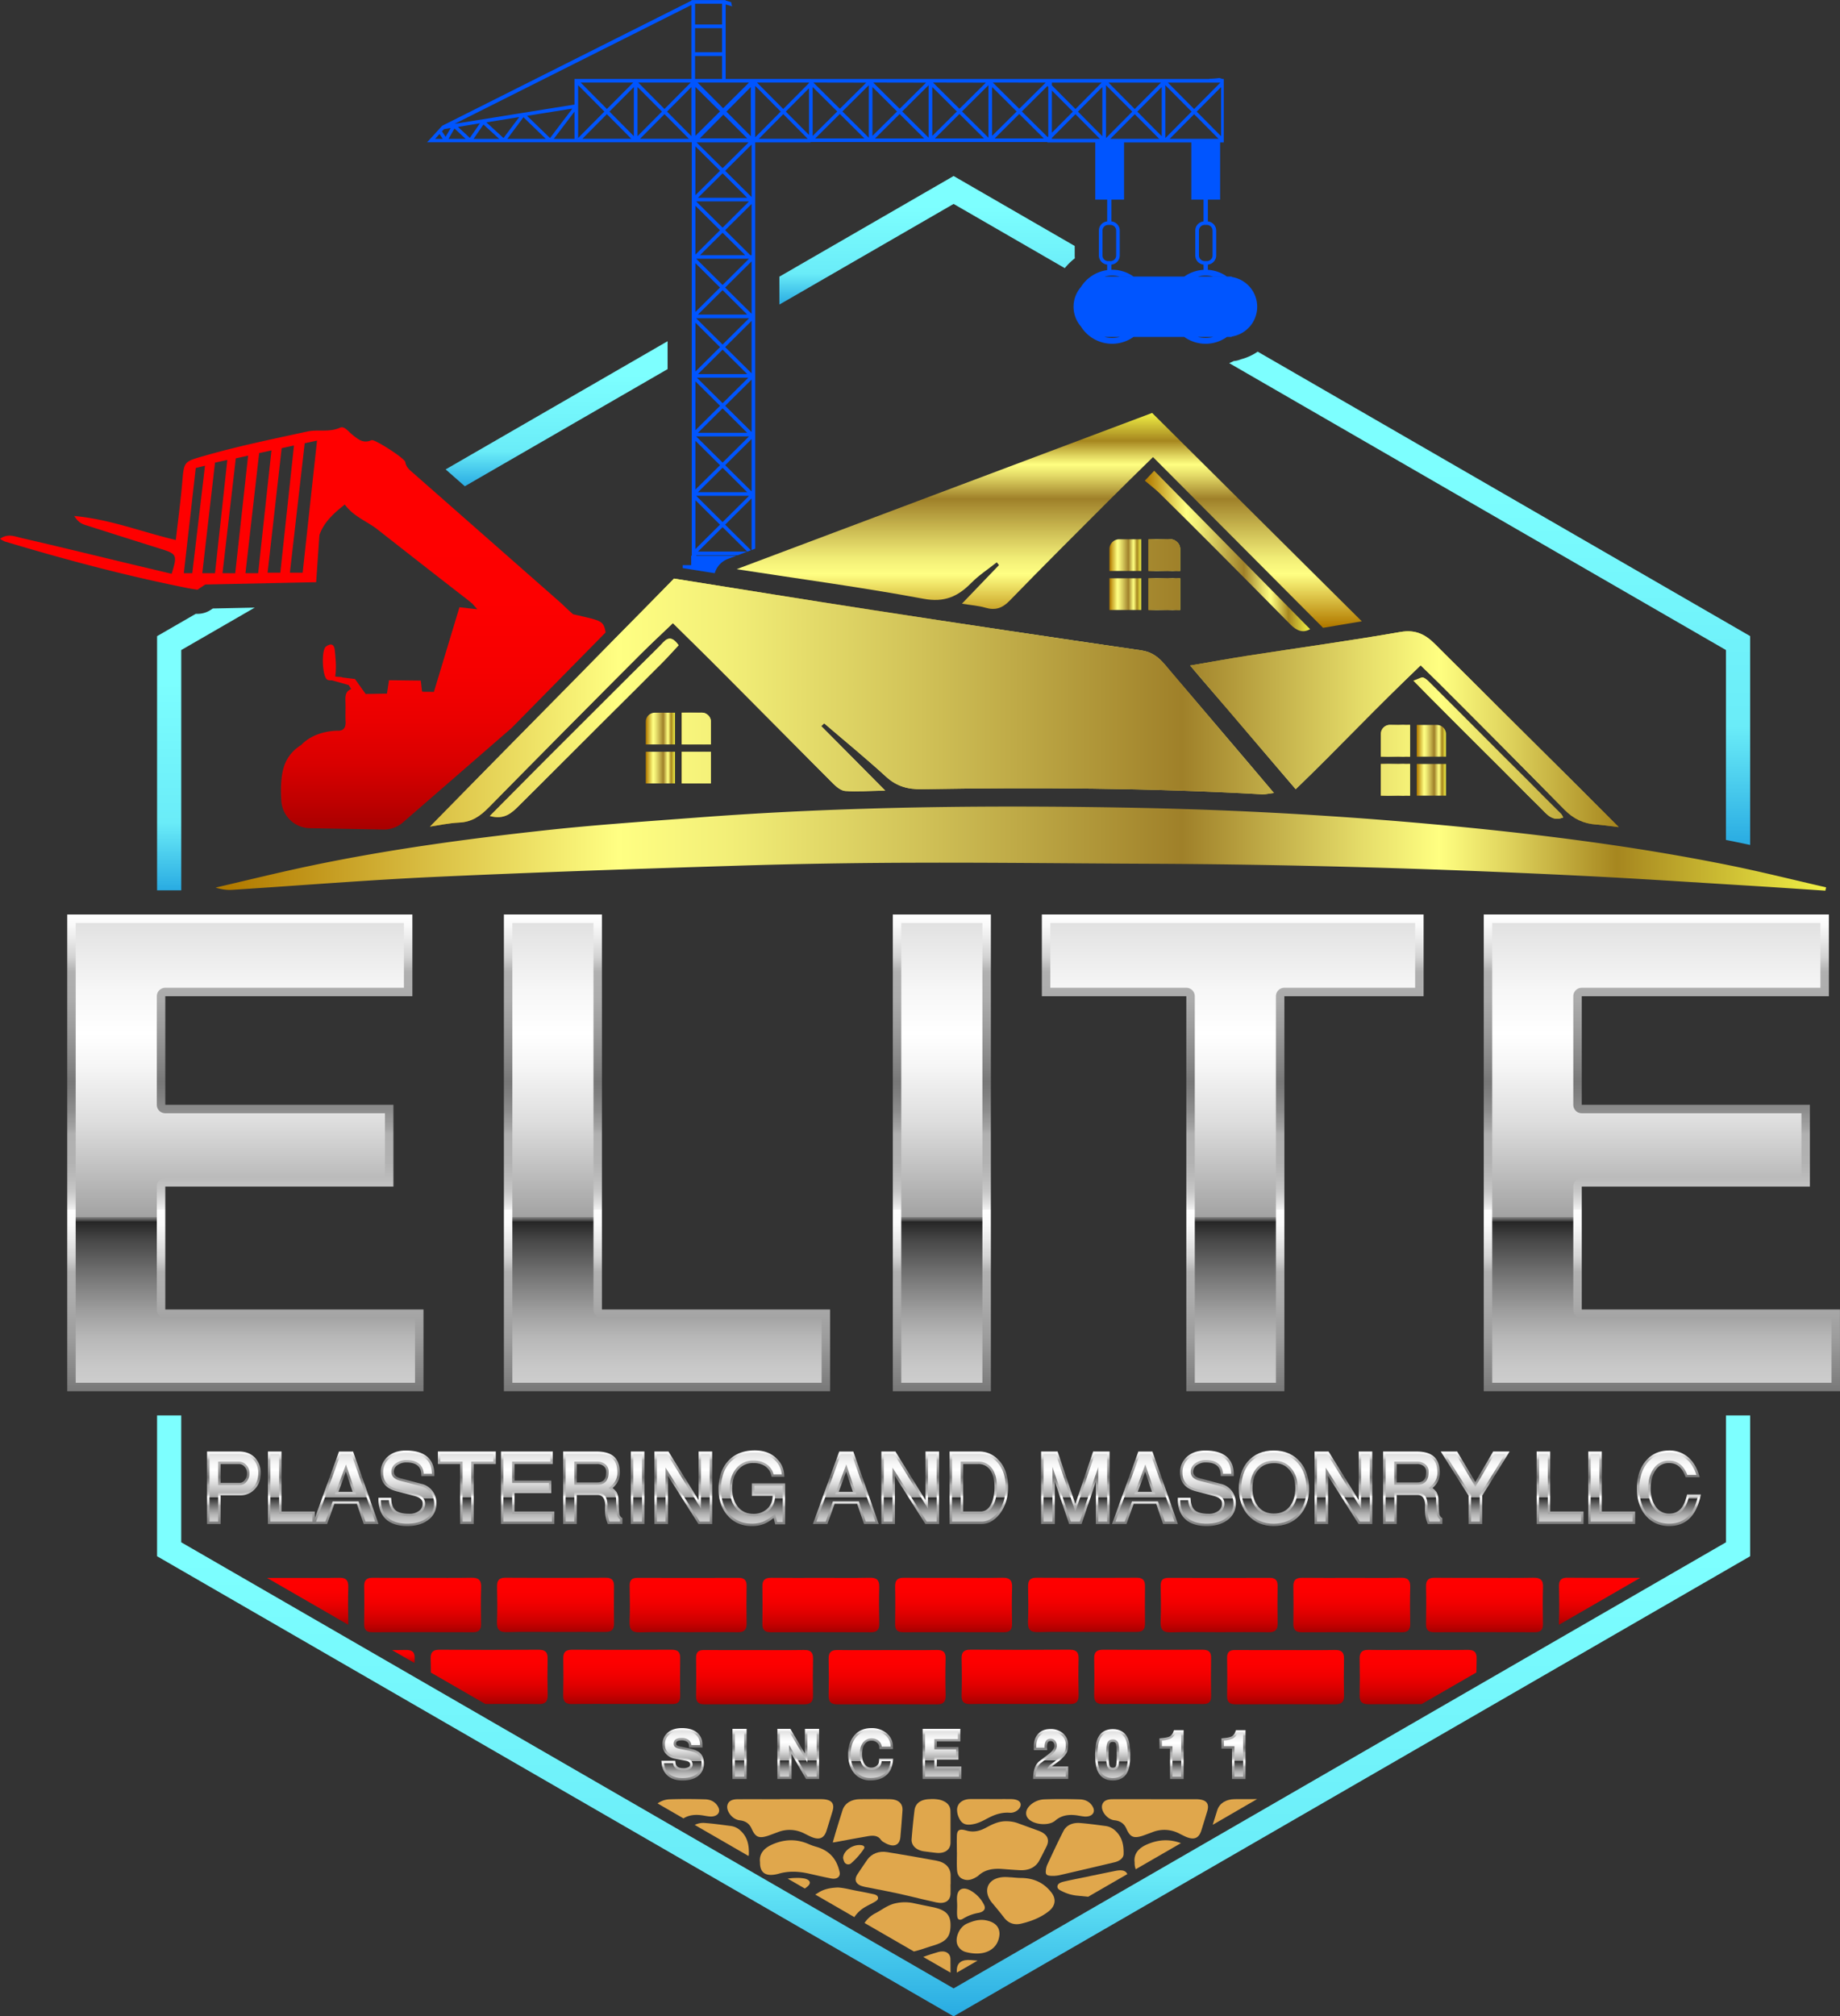 <svg xmlns="http://www.w3.org/2000/svg" xmlns:xlink="http://www.w3.org/1999/xlink" viewBox="0 0 1522.71 1667.94" >
  <rect x="0" y="0" width="1522.71" height="1667.94" fill="#333333" stroke="none"/>
  <defs>
    <style>
      .cls-1 {
        fill: url(#linear-gradient);
      }

      .cls-2 {
        fill: url(#linear-gradient-2);
      }

      .cls-3 {
        fill: url(#linear-gradient-3);
      }

      .cls-4 {
        fill: url(#linear-gradient-4);
      }

      .cls-5 {
        fill: url(#linear-gradient-5);
      }

      .cls-6 {
        fill: url(#linear-gradient-6);
      }

      .cls-7 {
        fill: url(#linear-gradient-7);
      }

      .cls-8 {
        fill: url(#linear-gradient-8);
      }

      .cls-9 {
        fill: url(#linear-gradient-9);
      }

      .cls-10 {
        fill: url(#linear-gradient-10);
      }

      .cls-11 {
        fill: url(#linear-gradient-11);
      }

      .cls-12 {
        fill: url(#linear-gradient-12);
      }

      .cls-13 {
        fill: url(#linear-gradient-13);
      }

      .cls-14 {
        fill: url(#linear-gradient-14);
      }

      .cls-15 {
        fill: url(#linear-gradient-15);
      }

      .cls-16 {
        fill: url(#linear-gradient-16);
      }

      .cls-17 {
        fill: url(#linear-gradient-17);
      }

      .cls-18 {
        fill: url(#linear-gradient-18);
      }

      .cls-19 {
        fill: url(#linear-gradient-19);
      }

      .cls-20 {
        fill: url(#linear-gradient-20);
      }

      .cls-21 {
        fill: #e0a74c;
      }

      .cls-22 {
        fill: url(#linear-gradient-21);
      }

      .cls-23 {
        fill: url(#linear-gradient-22);
      }

      .cls-24 {
        fill: url(#linear-gradient-23);
      }

      .cls-25 {
        fill: url(#linear-gradient-24);
      }

      .cls-26 {
        fill: url(#linear-gradient-25);
      }

      .cls-27 {
        fill: url(#linear-gradient-26);
      }

      .cls-28 {
        fill: url(#linear-gradient-27);
      }

      .cls-29 {
        fill: url(#linear-gradient-28);
      }

      .cls-30 {
        fill: url(#linear-gradient-29);
      }

      .cls-31 {
        fill: url(#linear-gradient-30);
      }

      .cls-32 {
        fill: url(#linear-gradient-31);
      }

      .cls-33 {
        fill: url(#linear-gradient-32);
      }

      .cls-34 {
        fill: url(#linear-gradient-33);
      }

      .cls-35 {
        fill: url(#linear-gradient-34);
      }

      .cls-36 {
        fill: url(#linear-gradient-35);
      }

      .cls-37 {
        fill: url(#linear-gradient-36);
      }

      .cls-38 {
        fill: url(#linear-gradient-37);
      }

      .cls-39 {
        fill: url(#linear-gradient-38);
      }

      .cls-40 {
        fill: url(#linear-gradient-39);
      }

      .cls-41 {
        fill: url(#linear-gradient-40);
      }

      .cls-42 {
        fill: url(#linear-gradient-41);
      }

      .cls-43 {
        fill: url(#linear-gradient-42);
      }

      .cls-44 {
        fill: url(#linear-gradient-43);
      }

      .cls-45 {
        fill: url(#linear-gradient-44);
      }

      .cls-46 {
        fill: url(#linear-gradient-45);
      }

      .cls-47 {
        fill: url(#linear-gradient-46);
      }

      .cls-48 {
        fill: url(#linear-gradient-47);
      }

      .cls-49 {
        fill: url(#linear-gradient-48);
      }

      .cls-50 {
        fill: url(#linear-gradient-49);
      }

      .cls-51 {
        fill: url(#linear-gradient-50);
      }

      .cls-52 {
        fill: url(#linear-gradient-51);
      }

      .cls-53 {
        fill: url(#linear-gradient-52);
      }

      .cls-54 {
        fill: url(#linear-gradient-53);
      }

      .cls-55 {
        fill: url(#linear-gradient-54);
      }

      .cls-56 {
        fill: url(#linear-gradient-55);
      }

      .cls-57 {
        fill: url(#linear-gradient-56);
      }

      .cls-58 {
        fill: url(#linear-gradient-57);
      }

      .cls-59 {
        fill: url(#linear-gradient-58);
      }

      .cls-60 {
        fill: url(#linear-gradient-59);
      }

      .cls-61 {
        fill: url(#linear-gradient-60);
      }

      .cls-62 {
        fill: url(#linear-gradient-61);
      }

      .cls-63 {
        fill: url(#linear-gradient-62);
      }

      .cls-64 {
        fill: url(#linear-gradient-63);
      }

      .cls-65 {
        fill: url(#linear-gradient-64);
      }

      .cls-66 {
        fill: url(#linear-gradient-65);
      }

      .cls-67 {
        fill: url(#linear-gradient-66);
      }

      .cls-68 {
        fill: url(#linear-gradient-67);
      }

      .cls-69 {
        fill: url(#linear-gradient-68);
      }

      .cls-70 {
        fill: url(#linear-gradient-69);
      }

      .cls-71 {
        fill: url(#linear-gradient-70);
      }

      .cls-72 {
        fill: url(#linear-gradient-71);
      }

      .cls-73 {
        fill: url(#linear-gradient-72);
      }

      .cls-74 {
        fill: url(#linear-gradient-73);
      }

      .cls-75 {
        fill: url(#linear-gradient-74);
      }

      .cls-76 {
        fill: url(#linear-gradient-75);
      }

      .cls-77 {
        fill: url(#linear-gradient-76);
      }

      .cls-78 {
        fill: url(#linear-gradient-77);
      }

      .cls-79 {
        fill: url(#linear-gradient-78);
      }

      .cls-80 {
        fill: url(#linear-gradient-79);
      }

      .cls-81 {
        fill: url(#linear-gradient-80);
      }

      .cls-82 {
        fill: url(#linear-gradient-81);
      }

      .cls-83 {
        fill: url(#linear-gradient-82);
      }

      .cls-84 {
        fill: url(#linear-gradient-83);
      }

      .cls-85 {
        fill: url(#linear-gradient-84);
      }

      .cls-86 {
        fill: url(#linear-gradient-85);
      }

      .cls-87 {
        fill: url(#linear-gradient-86);
      }

      .cls-88 {
        fill: url(#linear-gradient-87);
      }

      .cls-89 {
        fill: url(#linear-gradient-88);
      }

      .cls-90 {
        fill: url(#linear-gradient-89);
      }

      .cls-91 {
        fill: url(#linear-gradient-90);
      }

      .cls-92 {
        fill: url(#linear-gradient-91);
      }

      .cls-93 {
        fill: url(#linear-gradient-92);
      }

      .cls-94 {
        fill: url(#linear-gradient-93);
      }

      .cls-95 {
        fill: url(#linear-gradient-94);
      }

      .cls-96 {
        fill: url(#linear-gradient-95);
      }

      .cls-97 {
        fill: #05f;
      }

      .cls-98 {
        fill: url(#linear-gradient-96);
      }

      .cls-99 {
        fill: url(#linear-gradient-97);
      }

      .cls-100 {
        fill: url(#linear-gradient-98);
      }

      .cls-101 {
        fill: url(#linear-gradient-99);
      }

      .cls-102 {
        fill: url(#linear-gradient-100);
      }

      .cls-103 {
        fill: url(#linear-gradient-101);
      }

      .cls-104 {
        fill: url(#linear-gradient-102);
      }

      .cls-105 {
        fill: url(#New_Gradient_Swatch_9);
      }

      .cls-106 {
        fill: url(#New_Gradient_Swatch_9-2);
      }

      .cls-107 {
        fill: url(#New_Gradient_Swatch_9-3);
      }

      .cls-108 {
        fill: url(#New_Gradient_Swatch_9-4);
      }

      .cls-109 {
        fill: url(#New_Gradient_Swatch_9-5);
      }

      .cls-110 {
        fill: url(#New_Gradient_Swatch_9-6);
      }

      .cls-111 {
        fill: url(#New_Gradient_Swatch_9-7);
      }

      .cls-112 {
        fill: url(#New_Gradient_Swatch_9-8);
      }

      .cls-113 {
        fill: url(#New_Gradient_Swatch_9-9);
      }

      .cls-114 {
        fill: url(#New_Gradient_Swatch_9-10);
      }

      .cls-115 {
        fill: url(#New_Gradient_Swatch_9-11);
      }

      .cls-116 {
        fill: url(#New_Gradient_Swatch_9-12);
      }

      .cls-117 {
        fill: url(#New_Gradient_Swatch_9-13);
      }

      .cls-118 {
        fill: url(#New_Gradient_Swatch_9-14);
      }

      .cls-119 {
        fill: url(#New_Gradient_Swatch_9-15);
      }

      .cls-120 {
        fill: url(#New_Gradient_Swatch_9-16);
      }

      .cls-121 {
        fill: url(#New_Gradient_Swatch_9-17);
      }

      .cls-122 {
        fill: url(#New_Gradient_Swatch_9-18);
      }

      .cls-123 {
        fill: url(#New_Gradient_Swatch_9-19);
      }

      .cls-124 {
        fill: url(#New_Gradient_Swatch_9-20);
      }

      .cls-125 {
        fill: url(#linear-gradient-103);
      }
    </style>
    <linearGradient id="linear-gradient" x1="404.8" y1="1409.65" x2="404.8" y2="1364.67" gradientUnits="userSpaceOnUse">
      <stop offset="0" stop-color="#a80000" />
      <stop offset="0.02" stop-color="#ab0000" />
      <stop offset="0.18" stop-color="#ca0000" />
      <stop offset="0.36" stop-color="#e10000" />
      <stop offset="0.54" stop-color="#f20000" />
      <stop offset="0.74" stop-color="#fc0000" />
      <stop offset="1" stop-color="red" />
    </linearGradient>
    <linearGradient id="linear-gradient-2" x1="459.67" y1="1350.12" x2="459.67" y2="1305.12" xlink:href="#linear-gradient" />
    <linearGradient id="linear-gradient-3" x1="514.49" y1="1409.64" x2="514.49" y2="1364.69" xlink:href="#linear-gradient" />
    <linearGradient id="linear-gradient-4" x1="349.77" y1="1350.21" x2="349.77" y2="1305.12" xlink:href="#linear-gradient" />
    <linearGradient id="linear-gradient-5" x1="254.6" y1="1344.04" x2="254.6" y2="1305.13" xlink:href="#linear-gradient" />
    <linearGradient id="linear-gradient-6" x1="333.81" y1="1375.74" x2="333.81" y2="1364.88" xlink:href="#linear-gradient" />
    <linearGradient id="linear-gradient-7" x1="789.17" y1="1350.21" x2="789.17" y2="1305.12" xlink:href="#linear-gradient" />
    <linearGradient id="linear-gradient-8" x1="679.23" y1="1350.24" x2="679.23" y2="1305.12" xlink:href="#linear-gradient" />
    <linearGradient id="linear-gradient-9" x1="569.47" y1="1350.31" x2="569.47" y2="1305.21" xlink:href="#linear-gradient" />
    <linearGradient id="linear-gradient-10" x1="734.15" y1="1409.85" x2="734.15" y2="1364.87" xlink:href="#linear-gradient" />
    <linearGradient id="linear-gradient-11" x1="624.45" y1="1409.83" x2="624.45" y2="1364.87" xlink:href="#linear-gradient" />
    <linearGradient id="linear-gradient-12" x1="1228.58" y1="1350.21" x2="1228.58" y2="1305.12" xlink:href="#linear-gradient" />
    <linearGradient id="linear-gradient-13" x1="1118.64" y1="1350.24" x2="1118.64" y2="1305.12" xlink:href="#linear-gradient" />
    <linearGradient id="linear-gradient-14" x1="1008.88" y1="1350.31" x2="1008.88" y2="1305.21" xlink:href="#linear-gradient" />
    <linearGradient id="linear-gradient-15" x1="1173.55" y1="1409.82" x2="1173.55" y2="1364.87" xlink:href="#linear-gradient" />
    <linearGradient id="linear-gradient-16" x1="1063.86" y1="1409.83" x2="1063.86" y2="1364.87" xlink:href="#linear-gradient" />
    <linearGradient id="linear-gradient-17" x1="1323.74" y1="1344.08" x2="1323.74" y2="1305.11" xlink:href="#linear-gradient" />
    <linearGradient id="linear-gradient-18" x1="844.2" y1="1409.65" x2="844.2" y2="1364.67" xlink:href="#linear-gradient" />
    <linearGradient id="linear-gradient-19" x1="899.08" y1="1350.12" x2="899.08" y2="1305.12" xlink:href="#linear-gradient" />
    <linearGradient id="linear-gradient-20" x1="953.9" y1="1409.64" x2="953.9" y2="1364.69" xlink:href="#linear-gradient" />
    <linearGradient id="linear-gradient-21" x1="193.54" y1="1260.71" x2="193.54" y2="1200.71" gradientUnits="userSpaceOnUse">
      <stop offset="0" stop-color="#787878" />
      <stop offset="0.03" stop-color="#838383" />
      <stop offset="0.11" stop-color="#9c9c9c" />
      <stop offset="0.19" stop-color="#ababab" />
      <stop offset="0.25" stop-color="#b0b0b0" />
      <stop offset="0.28" stop-color="#d2d2d2" />
      <stop offset="0.32" stop-color="#ebebeb" />
      <stop offset="0.35" stop-color="#fafafa" />
      <stop offset="0.38" stop-color="#fff" />
      <stop offset="0.38" stop-color="#f2f2f2" />
      <stop offset="0.4" stop-color="#dadada" />
      <stop offset="0.42" stop-color="#c7c7c7" />
      <stop offset="0.45" stop-color="#bababa" />
      <stop offset="0.48" stop-color="#b2b2b2" />
      <stop offset="0.54" stop-color="#b0b0b0" />
      <stop offset="0.55" stop-color="#a5a5a5" />
      <stop offset="0.59" stop-color="#8c8c8c" />
      <stop offset="0.63" stop-color="#7d7d7d" />
      <stop offset="0.65" stop-color="#787878" />
      <stop offset="0.68" stop-color="#838383" />
      <stop offset="0.76" stop-color="#9c9c9c" />
      <stop offset="0.82" stop-color="#ababab" />
      <stop offset="0.88" stop-color="#b0b0b0" />
      <stop offset="0.88" stop-color="#b0b0b0" />
      <stop offset="0.91" stop-color="#d2d2d2" />
      <stop offset="0.95" stop-color="#ebebeb" />
      <stop offset="0.98" stop-color="#fafafa" />
      <stop offset="1" stop-color="#fff" />
    </linearGradient>
    <linearGradient id="linear-gradient-22" x1="241.12" y1="1260.71" x2="241.12" y2="1200.71" xlink:href="#linear-gradient-21" />
    <linearGradient id="linear-gradient-23" x1="286.01" y1="1260.71" x2="286.01" y2="1200.71" xlink:href="#linear-gradient-21" />
    <linearGradient id="linear-gradient-24" x1="337.2" y1="1262.4" x2="337.2" y2="1199.87" xlink:href="#linear-gradient-21" />
    <linearGradient id="linear-gradient-25" x1="386.34" y1="1260.71" x2="386.34" y2="1200.71" xlink:href="#linear-gradient-21" />
    <linearGradient id="linear-gradient-26" x1="436.69" y1="1260.71" x2="436.69" y2="1200.71" xlink:href="#linear-gradient-21" />
    <linearGradient id="linear-gradient-27" x1="490.57" y1="1260.71" x2="490.57" y2="1200.71" xlink:href="#linear-gradient-21" />
    <linearGradient id="linear-gradient-28" x1="527.67" y1="1260.71" x2="527.67" y2="1200.71" xlink:href="#linear-gradient-21" />
    <linearGradient id="linear-gradient-29" x1="565.46" y1="1260.71" x2="565.46" y2="1200.71" xlink:href="#linear-gradient-21" />
    <linearGradient id="linear-gradient-30" x1="622.18" y1="1262.4" x2="622.18" y2="1199.79" xlink:href="#linear-gradient-21" />
    <linearGradient id="linear-gradient-31" x1="700.02" y1="1260.71" x2="700.02" y2="1200.71" xlink:href="#linear-gradient-21" />
    <linearGradient id="linear-gradient-32" x1="753.26" y1="1260.71" x2="753.26" y2="1200.71" xlink:href="#linear-gradient-21" />
    <linearGradient id="linear-gradient-33" x1="810.03" y1="1260.71" x2="810.03" y2="1200.71" xlink:href="#linear-gradient-21" />
    <linearGradient id="linear-gradient-34" x1="889.91" y1="1260.71" x2="889.91" y2="1200.71" xlink:href="#linear-gradient-21" />
    <linearGradient id="linear-gradient-35" x1="947.5" y1="1260.71" x2="947.5" y2="1200.71" xlink:href="#linear-gradient-21" />
    <linearGradient id="linear-gradient-36" x1="998.7" y1="1262.4" x2="998.7" y2="1199.87" xlink:href="#linear-gradient-21" />
    <linearGradient id="linear-gradient-37" x1="1054.21" y1="1262.4" x2="1054.21" y2="1199.87" xlink:href="#linear-gradient-21" />
    <linearGradient id="linear-gradient-38" x1="1111.74" y1="1260.71" x2="1111.74" y2="1200.71" xlink:href="#linear-gradient-21" />
    <linearGradient id="linear-gradient-39" x1="1169.12" y1="1260.71" x2="1169.12" y2="1200.71" xlink:href="#linear-gradient-21" />
    <linearGradient id="linear-gradient-40" x1="1220.8" y1="1260.71" x2="1220.8" y2="1200.71" xlink:href="#linear-gradient-21" />
    <linearGradient id="linear-gradient-41" x1="1291.06" y1="1260.71" x2="1291.06" y2="1200.71" xlink:href="#linear-gradient-21" />
    <linearGradient id="linear-gradient-42" x1="1333.77" y1="1260.71" x2="1333.77" y2="1200.71" xlink:href="#linear-gradient-21" />
    <linearGradient id="linear-gradient-43" x1="1381.07" y1="1262.4" x2="1381.07" y2="1199.87" xlink:href="#linear-gradient-21" />
    <linearGradient id="linear-gradient-44" x1="193.54" y1="1258.71" x2="193.54" y2="1202.71" gradientUnits="userSpaceOnUse">
      <stop offset="0" stop-color="#cdcdcd" />
      <stop offset="0.04" stop-color="#c7c7c7" />
      <stop offset="0.1" stop-color="#b7b7b7" />
      <stop offset="0.16" stop-color="#9c9c9c" />
      <stop offset="0.23" stop-color="#767676" />
      <stop offset="0.31" stop-color="#474747" />
      <stop offset="0.35" stop-color="#262626" />
      <stop offset="0.35" stop-color="#2f2f2f" />
      <stop offset="0.36" stop-color="#828282" />
      <stop offset="0.36" stop-color="#a2a2a2" />
      <stop offset="0.43" stop-color="#b6b6b6" />
      <stop offset="0.57" stop-color="#dedede" />
      <stop offset="0.69" stop-color="#f6f6f6" />
      <stop offset="0.76" stop-color="#fff" />
      <stop offset="0.86" stop-color="#f6f6f6" />
      <stop offset="1" stop-color="#e1e1e1" />
    </linearGradient>
    <linearGradient id="linear-gradient-45" x1="241.12" y1="1258.71" x2="241.12" y2="1202.71" xlink:href="#linear-gradient-44" />
    <linearGradient id="linear-gradient-46" x1="286.02" y1="1258.71" x2="286.02" y2="1202.71" xlink:href="#linear-gradient-44" />
    <linearGradient id="linear-gradient-47" x1="337.22" y1="1260.4" x2="337.22" y2="1201.87" xlink:href="#linear-gradient-44" />
    <linearGradient id="linear-gradient-48" x1="386.34" y1="1258.71" x2="386.34" y2="1202.71" xlink:href="#linear-gradient-44" />
    <linearGradient id="linear-gradient-49" x1="436.69" y1="1258.71" x2="436.69" y2="1202.71" xlink:href="#linear-gradient-44" />
    <linearGradient id="linear-gradient-50" x1="490.57" y1="1258.71" x2="490.57" y2="1202.71" xlink:href="#linear-gradient-44" />
    <linearGradient id="linear-gradient-51" x1="527.67" y1="1258.71" x2="527.67" y2="1202.71" xlink:href="#linear-gradient-44" />
    <linearGradient id="linear-gradient-52" x1="565.46" y1="1258.71" x2="565.46" y2="1202.71" xlink:href="#linear-gradient-44" />
    <linearGradient id="linear-gradient-53" x1="622.18" y1="1260.4" x2="622.18" y2="1201.79" xlink:href="#linear-gradient-44" />
    <linearGradient id="linear-gradient-54" x1="700.04" y1="1258.71" x2="700.04" y2="1202.71" xlink:href="#linear-gradient-44" />
    <linearGradient id="linear-gradient-55" x1="753.26" y1="1258.71" x2="753.26" y2="1202.71" xlink:href="#linear-gradient-44" />
    <linearGradient id="linear-gradient-56" x1="810.03" y1="1258.71" x2="810.03" y2="1202.71" xlink:href="#linear-gradient-44" />
    <linearGradient id="linear-gradient-57" x1="889.91" y1="1258.71" x2="889.91" y2="1202.71" xlink:href="#linear-gradient-44" />
    <linearGradient id="linear-gradient-58" x1="947.52" y1="1258.71" x2="947.52" y2="1202.71" xlink:href="#linear-gradient-44" />
    <linearGradient id="linear-gradient-59" x1="998.71" y1="1260.4" x2="998.71" y2="1201.87" xlink:href="#linear-gradient-44" />
    <linearGradient id="linear-gradient-60" x1="1054.21" y1="1260.4" x2="1054.21" y2="1201.87" xlink:href="#linear-gradient-44" />
    <linearGradient id="linear-gradient-61" x1="1111.74" y1="1258.71" x2="1111.74" y2="1202.71" xlink:href="#linear-gradient-44" />
    <linearGradient id="linear-gradient-62" x1="1169.12" y1="1258.71" x2="1169.12" y2="1202.71" xlink:href="#linear-gradient-44" />
    <linearGradient id="linear-gradient-63" x1="1220.81" y1="1258.71" x2="1220.81" y2="1202.71" xlink:href="#linear-gradient-44" />
    <linearGradient id="linear-gradient-64" x1="1291.06" y1="1258.71" x2="1291.06" y2="1202.71" xlink:href="#linear-gradient-44" />
    <linearGradient id="linear-gradient-65" x1="1333.77" y1="1258.71" x2="1333.77" y2="1202.71" xlink:href="#linear-gradient-44" />
    <linearGradient id="linear-gradient-66" x1="1380.81" y1="1260.4" x2="1380.81" y2="1201.87" xlink:href="#linear-gradient-44" />
    <linearGradient id="linear-gradient-67" x1="564.93" y1="1472.86" x2="564.93" y2="1429.53" xlink:href="#linear-gradient-21" />
    <linearGradient id="linear-gradient-68" x1="612.02" y1="1471.68" x2="612.02" y2="1430.14" xlink:href="#linear-gradient-21" />
    <linearGradient id="linear-gradient-69" x1="660.59" y1="1471.68" x2="660.59" y2="1430.14" xlink:href="#linear-gradient-21" />
    <linearGradient id="linear-gradient-70" x1="720.55" y1="1472.81" x2="720.55" y2="1429.53" xlink:href="#linear-gradient-21" />
    <linearGradient id="linear-gradient-71" x1="779.57" y1="1471.68" x2="779.57" y2="1430.14" xlink:href="#linear-gradient-21" />
    <linearGradient id="linear-gradient-72" x1="869.43" y1="1471.68" x2="869.43" y2="1430.35" xlink:href="#linear-gradient-21" />
    <linearGradient id="linear-gradient-73" x1="920.82" y1="1472.86" x2="920.82" y2="1430.35" xlink:href="#linear-gradient-21" />
    <linearGradient id="linear-gradient-74" x1="969.52" y1="1471.68" x2="969.52" y2="1431.18" xlink:href="#linear-gradient-21" />
    <linearGradient id="linear-gradient-75" x1="1020.8" y1="1471.68" x2="1020.8" y2="1431.18" xlink:href="#linear-gradient-21" />
    <linearGradient id="linear-gradient-76" x1="565.04" y1="1470.86" x2="565.04" y2="1431.53" xlink:href="#linear-gradient-44" />
    <linearGradient id="linear-gradient-77" x1="612.02" y1="1469.68" x2="612.02" y2="1432.15" xlink:href="#linear-gradient-44" />
    <linearGradient id="linear-gradient-78" x1="660.59" y1="1469.68" x2="660.59" y2="1432.15" xlink:href="#linear-gradient-44" />
    <linearGradient id="linear-gradient-79" x1="720.44" y1="1470.81" x2="720.44" y2="1431.53" xlink:href="#linear-gradient-44" />
    <linearGradient id="linear-gradient-80" x1="779.57" y1="1469.68" x2="779.57" y2="1432.15" xlink:href="#linear-gradient-44" />
    <linearGradient id="linear-gradient-81" x1="869.49" y1="1469.68" x2="869.49" y2="1432.35" xlink:href="#linear-gradient-44" />
    <linearGradient id="linear-gradient-82" x1="920.82" y1="1470.86" x2="920.82" y2="1432.35" xlink:href="#linear-gradient-44" />
    <linearGradient id="linear-gradient-83" x1="969.52" y1="1469.68" x2="969.52" y2="1433.18" xlink:href="#linear-gradient-44" />
    <linearGradient id="linear-gradient-84" x1="1020.8" y1="1469.68" x2="1020.8" y2="1433.18" xlink:href="#linear-gradient-44" />
    <linearGradient id="linear-gradient-85" x1="203.05" y1="1150.86" x2="203.05" y2="756.5" xlink:href="#linear-gradient-21" />
    <linearGradient id="linear-gradient-86" x1="203.05" y1="1143.86" x2="203.05" y2="763.5" xlink:href="#linear-gradient-44" />
    <linearGradient id="linear-gradient-87" x1="551.97" y1="1150.86" x2="551.97" y2="756.5" xlink:href="#linear-gradient-21" />
    <linearGradient id="linear-gradient-88" x1="551.97" y1="1143.86" x2="551.97" y2="763.5" xlink:href="#linear-gradient-44" />
    <linearGradient id="linear-gradient-89" x1="779.43" y1="1150.86" x2="779.43" y2="756.5" xlink:href="#linear-gradient-21" />
    <linearGradient id="linear-gradient-90" x1="779.43" y1="1143.86" x2="779.43" y2="763.5" xlink:href="#linear-gradient-44" />
    <linearGradient id="linear-gradient-91" x1="1020.16" y1="1150.86" x2="1020.16" y2="756.5" xlink:href="#linear-gradient-21" />
    <linearGradient id="linear-gradient-92" x1="1020.16" y1="1143.86" x2="1020.16" y2="763.5" xlink:href="#linear-gradient-44" />
    <linearGradient id="linear-gradient-93" x1="1375.3" y1="1150.86" x2="1375.3" y2="756.5" xlink:href="#linear-gradient-21" />
    <linearGradient id="linear-gradient-94" x1="1375.3" y1="1143.86" x2="1375.3" y2="763.5" xlink:href="#linear-gradient-44" />
    <linearGradient id="linear-gradient-95" x1="950.83" y1="236.94" x2="950.98" y2="236.94" gradientUnits="userSpaceOnUse">
      <stop offset="0" stop-color="#fba919" />
      <stop offset="1" stop-color="#fdd800" />
    </linearGradient>
    <linearGradient id="linear-gradient-96" x1="5851.42" y1="560.61" x2="5851.42" y2="559.72" gradientTransform="matrix(-1, 0, 0, 1, 6132.45, 0)" gradientUnits="userSpaceOnUse">
      <stop offset="0" stop-color="#a80000" />
      <stop offset="0.08" stop-color="#c20000" />
      <stop offset="0.16" stop-color="#d80000" />
      <stop offset="0.27" stop-color="#ea0000" />
      <stop offset="0.39" stop-color="#f60000" />
      <stop offset="0.57" stop-color="#fd0000" />
      <stop offset="1" stop-color="red" />
    </linearGradient>
    <linearGradient id="linear-gradient-97" x1="250.6" y1="686.26" x2="250.6" y2="353.45" gradientTransform="matrix(1, 0, 0, 1, 0, 0)" xlink:href="#linear-gradient-96" />
    <linearGradient id="linear-gradient-98" x1="460.64" y1="402.24" x2="460.64" y2="282.26" gradientUnits="userSpaceOnUse">
      <stop offset="0" stop-color="#29abe2" />
      <stop offset="0.24" stop-color="#6aecf8" />
      <stop offset="0.76" stop-color="#7dffff" />
    </linearGradient>
    <linearGradient id="linear-gradient-99" x1="767.23" y1="251.94" x2="767.23" y2="145.6" xlink:href="#linear-gradient-98" />
    <linearGradient id="linear-gradient-100" x1="170.38" y1="736.5" x2="170.38" y2="502.63" xlink:href="#linear-gradient-98" />
    <linearGradient id="linear-gradient-101" x1="789.17" y1="1667.94" x2="789.17" y2="1170.86" xlink:href="#linear-gradient-98" />
    <linearGradient id="linear-gradient-102" x1="1232.82" y1="698.96" x2="1232.82" y2="290.9" xlink:href="#linear-gradient-98" />
    <linearGradient id="New_Gradient_Swatch_9" x1="1162.25" y1="684.18" x2="1162.25" y2="522.21" gradientUnits="userSpaceOnUse">
      <stop offset="0.01" stop-color="#b27b00" />
      <stop offset="0.25" stop-color="#ffff83" />
      <stop offset="0.32" stop-color="#f2ee77" />
      <stop offset="0.44" stop-color="#d0c157" />
      <stop offset="0.6" stop-color="#9f8029" />
      <stop offset="0.71" stop-color="#e4db68" />
      <stop offset="0.76" stop-color="#ffff81" />
      <stop offset="0.8" stop-color="#e1d65f" />
      <stop offset="0.87" stop-color="#a6861f" />
      <stop offset="1" stop-color="#f1f146" />
    </linearGradient>
    <linearGradient id="New_Gradient_Swatch_9-2" x1="868.25" y1="519.33" x2="868.25" y2="341.59" xlink:href="#New_Gradient_Swatch_9" />
    <linearGradient id="New_Gradient_Swatch_9-3" x1="705.04" y1="683.8" x2="705.04" y2="478.57" xlink:href="#New_Gradient_Swatch_9" />
    <linearGradient id="New_Gradient_Swatch_9-4" x1="178.44" y1="701.97" x2="1511.2" y2="701.97" xlink:href="#New_Gradient_Swatch_9" />
    <linearGradient id="New_Gradient_Swatch_9-5" x1="405.34" y1="602.13" x2="561.58" y2="602.13" xlink:href="#New_Gradient_Swatch_9" />
    <linearGradient id="New_Gradient_Swatch_9-6" x1="947.4" y1="455.78" x2="1084.16" y2="455.78" xlink:href="#New_Gradient_Swatch_9" />
    <linearGradient id="New_Gradient_Swatch_9-7" x1="1169.66" y1="618.83" x2="1293.56" y2="618.83" xlink:href="#New_Gradient_Swatch_9" />
    <linearGradient id="New_Gradient_Swatch_9-8" x1="918.15" y1="459.21" x2="944.39" y2="459.21" xlink:href="#New_Gradient_Swatch_9" />
    <linearGradient id="New_Gradient_Swatch_9-9" x1="950.42" y1="459.21" x2="976.66" y2="459.21" xlink:href="#New_Gradient_Swatch_9" />
    <linearGradient id="New_Gradient_Swatch_9-10" x1="918.15" y1="491.49" x2="944.39" y2="491.49" xlink:href="#New_Gradient_Swatch_9" />
    <linearGradient id="New_Gradient_Swatch_9-11" x1="950.42" y1="491.49" x2="976.66" y2="491.49" xlink:href="#New_Gradient_Swatch_9" />
    <linearGradient id="New_Gradient_Swatch_9-12" x1="534.42" y1="602.7" x2="558.59" y2="602.7" xlink:href="#New_Gradient_Swatch_9" />
    <linearGradient id="New_Gradient_Swatch_9-13" x1="564.14" y1="602.7" x2="588.31" y2="602.7" xlink:href="#New_Gradient_Swatch_9" />
    <linearGradient id="New_Gradient_Swatch_9-14" x1="534.42" y1="634.97" x2="558.59" y2="634.97" xlink:href="#New_Gradient_Swatch_9" />
    <linearGradient id="New_Gradient_Swatch_9-15" x1="564.14" y1="634.97" x2="588.31" y2="634.97" xlink:href="#New_Gradient_Swatch_9" />
    <linearGradient id="New_Gradient_Swatch_9-16" x1="1172.43" y1="612.8" x2="1196.6" y2="612.8" xlink:href="#New_Gradient_Swatch_9" />
    <linearGradient id="New_Gradient_Swatch_9-17" x1="1142.71" y1="612.8" x2="1166.88" y2="612.8" xlink:href="#New_Gradient_Swatch_9" />
    <linearGradient id="New_Gradient_Swatch_9-18" x1="1172.43" y1="645.07" x2="1196.6" y2="645.07" xlink:href="#New_Gradient_Swatch_9" />
    <linearGradient id="New_Gradient_Swatch_9-19" x1="1142.71" y1="645.07" x2="1166.88" y2="645.07" xlink:href="#New_Gradient_Swatch_9" />
    <linearGradient id="New_Gradient_Swatch_9-20" x1="296.96" y1="534.86" x2="1629.72" y2="534.86" gradientTransform="translate(-118.52 4.31)" xlink:href="#New_Gradient_Swatch_9" />
    <linearGradient id="linear-gradient-103" x1="332.99" y1="680.86" x2="332.87" y2="680.86" xlink:href="#linear-gradient-98" />
  </defs>
  <g id="Layer_2" data-name="Layer 2">
    <g id="Layer_1-2" data-name="Layer 1">
      <path class="cls-1" d="M453.22,1402.28c.11,5.29-1.9,7.45-7.31,7.37-13.8-.22-27.62-.08-41.43-.08v0h-2.85l-45.06-26q0-5.71-.18-11.43c-.13-5.26,1.71-7.46,7.18-7.43q41.08.25,82.17,0c5.25,0,7.58,1.75,7.46,7.2Q452.87,1387.08,453.22,1402.28Z" />
      <path class="cls-2" d="M459.55,1350c-13.35,0-26.7-.25-40,.12-6.47.19-8.5-2.29-8.26-8.49.37-9.65.25-19.32.06-29-.1-5.09,1.45-7.56,7.07-7.52q41.4.27,82.82,0c5.16,0,6.93,2.21,6.88,7.06q-.19,15.52,0,31c.07,5.09-2.23,6.87-7.15,6.81C487.16,1349.87,473.35,1350,459.55,1350Z" />
      <path class="cls-3" d="M514.81,1409.56c-13.81,0-27.61-.14-41.41.08-5.4.09-7.42-2.08-7.31-7.36q.33-15.16.05-30.36c-.11-5.39,2.15-7.25,7.44-7.22q41.06.22,82.12,0c4.83,0,7.28,1.52,7.19,6.72-.18,10.58-.16,21.17,0,31.75.08,4.81-2.08,6.49-6.68,6.44C542.41,1409.47,528.61,1409.56,514.81,1409.56Z" />
      <path class="cls-4" d="M350.06,1305.2c13.36,0,26.71.16,40.06-.08,5.89-.11,8.29,1.93,8.06,8.06-.4,10.11-.22,20.25-.08,30.38.06,4.67-1.83,6.66-6.56,6.65q-41.79-.14-83.58,0c-4.69,0-6.66-1.9-6.59-6.6.14-10.36.23-20.73,0-31.08-.14-5.37,1.93-7.46,7.27-7.39C322.43,1305.32,336.25,1305.2,350.06,1305.2Z" />
      <path class="cls-5" d="M288.21,1312.78c-.28,10.12-.2,20.26,0,30.38,0,.3,0,.6,0,.88L221,1305.25c6.26,0,12.52,0,18.79,0,13.58,0,27.16.17,40.73-.09C286.19,1305,288.37,1307.09,288.21,1312.78Z" />
      <path class="cls-6" d="M343.16,1372l-.09,3.7L324.46,1365c3.78,0,7.55,0,11.33-.11C341.08,1364.79,343.31,1366.55,343.16,1372Z" />
      <path class="cls-7" d="M789.47,1305.2c13.35,0,26.71.16,40.06-.08,5.89-.11,8.29,1.93,8.05,8.06-.39,10.11-.21,20.25-.07,30.38.06,4.67-1.84,6.66-6.56,6.65q-41.79-.14-83.58,0c-4.7,0-6.66-1.9-6.59-6.6.14-10.36.23-20.73,0-31.08-.13-5.37,1.94-7.46,7.28-7.39C761.84,1305.32,775.66,1305.2,789.47,1305.2Z" />
      <path class="cls-8" d="M679.18,1305.22c13.58,0,27.17.17,40.74-.09,5.67-.11,7.86,2,7.7,7.66-.28,10.12-.2,20.25,0,30.37.09,4.91-1.71,7.11-6.84,7.08q-41.41-.18-82.85,0c-5,0-7.1-1.91-7-6.91.15-10.36.18-20.72,0-31.07-.11-5.52,2.46-7.18,7.61-7.1C652,1305.35,665.61,1305.22,679.18,1305.22Z" />
      <path class="cls-9" d="M569,1350.17c-13.12,0-26.26-.3-39.37.13-6.82.22-8.9-2.32-8.61-8.88.43-9.88.23-19.8.06-29.69-.08-4.77,2-6.54,6.61-6.52q41.79.15,83.58,0c4.67,0,6.64,2,6.58,6.67-.15,10.36-.2,20.72,0,31.08.11,5.39-2.13,7.34-7.43,7.26C596.67,1350,582.86,1350.18,569,1350.17Z" />
      <path class="cls-10" d="M734.46,1365c13.58,0,27.16.16,40.74-.08,5.28-.09,7.52,1.67,7.36,7.16-.28,10.12-.25,20.26,0,30.38.13,5.26-1.71,7.46-7.18,7.43q-41.08-.25-82.17,0c-5.25,0-7.58-1.75-7.46-7.2q.33-15.19,0-30.38c-.11-5.29,1.9-7.46,7.31-7.37,13.8.22,27.62.07,41.43.07Z" />
      <path class="cls-11" d="M624.13,1365c13.81,0,27.61.14,41.41-.08,5.4-.09,7.42,2.08,7.31,7.36q-.33,15.16-.05,30.36c.11,5.39-2.15,7.25-7.44,7.22q-41.05-.22-82.12,0c-4.83,0-7.28-1.52-7.19-6.73.18-10.57.16-21.16,0-31.74-.08-4.81,2.08-6.49,6.68-6.45C596.53,1365.05,610.33,1365,624.13,1365Z" />
      <path class="cls-12" d="M1228.88,1305.2c13.35,0,26.71.16,40.06-.08,5.89-.11,8.29,1.93,8,8.06-.39,10.11-.21,20.25-.07,30.38.06,4.67-1.84,6.66-6.56,6.65q-41.79-.14-83.58,0c-4.7,0-6.66-1.9-6.6-6.6.15-10.36.24-20.73,0-31.08-.13-5.37,1.94-7.46,7.28-7.39C1201.25,1305.32,1215.06,1305.2,1228.88,1305.2Z" />
      <path class="cls-13" d="M1118.59,1305.22c13.58,0,27.16.17,40.74-.09,5.67-.11,7.86,2,7.7,7.66-.28,10.12-.2,20.25,0,30.37.09,4.91-1.71,7.11-6.84,7.08q-41.43-.18-82.85,0c-5,0-7.1-1.91-7-6.91.14-10.36.18-20.72,0-31.07-.11-5.52,2.45-7.18,7.61-7.1C1091.43,1305.35,1105,1305.22,1118.59,1305.22Z" />
      <path class="cls-14" d="M1008.45,1350.17c-13.12,0-26.26-.3-39.37.13-6.82.22-8.91-2.32-8.62-8.88.44-9.88.24-19.8.07-29.69-.08-4.77,2-6.54,6.61-6.52q41.79.15,83.58,0c4.67,0,6.64,2,6.58,6.67-.15,10.36-.2,20.72,0,31.08.12,5.39-2.13,7.34-7.42,7.26C1036.08,1350,1022.26,1350.18,1008.45,1350.17Z" />
      <path class="cls-15" d="M1222,1372q-.17,5.74-.19,11.49l-45.35,26.18h-.13q-21.85,0-43.7.11c-5.24,0-7.57-1.76-7.45-7.21q.33-15.18,0-30.38c-.11-5.29,1.9-7.45,7.3-7.36,13.81.22,27.62.07,41.43.07v0c13.58,0,27.17.16,40.74-.08C1219.89,1364.79,1222.12,1366.55,1222,1372Z" />
      <path class="cls-16" d="M1063.54,1365c13.8,0,27.61.14,41.41-.08,5.4-.09,7.42,2.08,7.3,7.36q-.32,15.16,0,30.36c.1,5.39-2.15,7.25-7.44,7.22q-41.07-.22-82.12,0c-4.84,0-7.28-1.52-7.19-6.73.18-10.57.16-21.16,0-31.74-.08-4.81,2.07-6.49,6.68-6.45C1035.94,1365.05,1049.74,1365,1063.54,1365Z" />
      <path class="cls-17" d="M1357.43,1305.21l-67.32,38.87a21.8,21.8,0,0,1,0-2.46c.38-9.65.26-19.32.07-29-.1-5.1,1.45-7.56,7.06-7.53Q1327.32,1305.31,1357.43,1305.21Z" />
      <path class="cls-18" d="M843.89,1409.55c-13.58,0-27.16-.15-40.74.08-5.29.1-7.52-1.66-7.37-7.15.28-10.12.25-20.26,0-30.38-.13-5.26,1.71-7.46,7.18-7.43q41.09.25,82.17,0c5.25,0,7.58,1.75,7.46,7.2-.23,10.12-.2,20.26,0,30.38.12,5.29-1.89,7.45-7.3,7.37-13.81-.22-27.62-.07-41.43-.07Z" />
      <path class="cls-19" d="M899,1350c-13.34,0-26.69-.25-40,.12-6.47.19-8.5-2.29-8.27-8.49.38-9.65.26-19.32.07-29-.1-5.09,1.45-7.56,7.06-7.52q41.41.27,82.82,0c5.17,0,6.94,2.21,6.88,7.06q-.18,15.52,0,31c.07,5.09-2.23,6.87-7.16,6.81C926.56,1349.87,912.76,1350,899,1350Z" />
      <path class="cls-20" d="M954.21,1409.56c-13.8,0-27.6-.14-41.4.08-5.4.09-7.42-2.08-7.31-7.36q.33-15.16,0-30.36c-.11-5.39,2.15-7.25,7.44-7.22q41.06.22,82.12,0c4.83,0,7.27,1.52,7.19,6.72q-.27,15.87,0,31.75c.08,4.81-2.08,6.49-6.68,6.44C981.82,1409.47,968,1409.56,954.21,1409.56Z" />
      <path class="cls-21" d="M786.61,1593c-.17,9.26-3.54,13.22-14.49,16.47-5.29,1.57-10.39,3.6-15.84,4.82l-40.82-23.57a23.66,23.66,0,0,1,8.9-8c5.83-3,10.71-7.29,17.88-8.51a34.37,34.37,0,0,1,13.14,0c5.45,1.17,10.91,2.28,16.37,3.38C782.91,1579.92,786.78,1583.9,786.61,1593Z" />
      <path class="cls-21" d="M786.61,1558.74c0,2.61.07,5.22,0,7.82-.2,5.93-4.66,8.68-11.81,7.13-7.65-1.67-15.24-3.51-22.84-5.35-12-2.88-24.17-5.11-36.32-7.5-7.1-1.39-9.4-5.32-6-10.49q3.95-6,8.13-12c3.41-4.86,9.51-7.38,16.32-6.27q20.55,3.33,41,7.13c7.46,1.38,11.55,5.9,11.62,12,0,2.5,0,5,0,7.49Z" />
      <path class="cls-21" d="M786.62,1631.82l-22.59-13c3.93-1.51,8-2.77,12.13-4,5.88-1.76,10.3.65,10.39,5.7C786.62,1624.27,786.63,1628,786.62,1631.82Z" />
      <path class="cls-21" d="M645.39,1488.29c11.3,0,22.59,0,33.89,0,8.66,0,11.71,3.2,9.67,10-1.58,5.27-3.22,10.52-4.85,15.78-2.16,7-6.49,8.49-14.05,4.82-1.5-.72-3-1.48-4.47-2.21a26.5,26.5,0,0,0-21.91-1.07l-6.23,2.3c-9,3.35-12.08,2.29-15.4-5.14-1.68-3.77-4.48-6.41-10-7-6-.69-11.29-7.7-10.07-12.53.78-3.13,3.44-4.84,8.3-4.88,11.7-.08,23.4,0,35.09,0Z" />
      <path class="cls-21" d="M619.72,1533.79a4.75,4.75,0,0,1-.28,1.51l-44.5-25.69a15.68,15.68,0,0,1,8.62-1.58c7.07.52,14.09,1.54,21.11,2.44a14.23,14.23,0,0,1,7.36,3.17C618.76,1519.28,619.91,1526.5,619.72,1533.79Z" />
      <path class="cls-21" d="M689.16,1524.1c.87-3,1.61-5.72,2.43-8.41,1.86-6.1,3.71-12.2,5.66-18.28,1.82-5.65,7.09-9,14.31-9.1q12.29-.13,24.58,0c7.2.06,11.11,3.48,10.72,9.36q-.74,11-1.74,22.06c-.61,6.81-5.58,8.74-12.48,4.91-1.31-.73-2.86-1.51-3.55-2.58-2.35-3.64-6.26-3.9-10.36-3.21-9.2,1.54-18.33,3.33-27.49,5C690.76,1524,690.26,1524,689.16,1524.1Z" />
      <path class="cls-21" d="M688,1553.92c-6.4-1.21-12.7-2.72-19-4.12-8.09-1.79-16.31-2.18-24.21.07h0c-10.55,3-15.85-.22-15.83-8.94a1.34,1.34,0,0,0,0-.2c0-.37-.07-.74-.1-1.1-.39-6.27,3.33-10.82,10.24-13.85,10.16-4.46,20.13-4.72,30.3-.24a44.67,44.67,0,0,0,5.89,2.09c12.45,3.53,17.5,11.52,19.59,21.22C695.55,1552.48,692.52,1554.78,688,1553.92Z" />
      <path class="cls-21" d="M723.28,1573.59c-3.95,2.23-8.3,4-11.58,7a25.2,25.2,0,0,0-4.67,5.29l-32.35-18.68c1-.59,2-1.19,2.92-1.79,4.57-2.81,9.84-3.84,15.92-4.05,5.48.36,11.08,2,16.83,3,3.8.69,7.57,1.46,11.33,2.27,2.07.44,4.42.84,4.9,2.88S725,1572.59,723.28,1573.59Z" />
      <path class="cls-21" d="M786.6,1511.44c0,4.33,0,8.67,0,13-.09,5.74-4.75,9-11.8,8.27-3.33-.35-6.65-.77-10-1.22-6.59-.9-10.82-4.93-10.39-10.26.64-7.89,1.41-15.78,2.39-23.65.73-5.92,5.22-9.11,12.54-9.29a29,29,0,0,1,8.77.61c5.47,1.56,8.34,4.57,8.44,9.2C786.68,1502.55,786.6,1507,786.6,1511.44Z" />
      <path class="cls-21" d="M587.4,1502.62c-2.26-.17-4.47-.68-6.72-1-5.65-.75-10.69-.15-15.07,2.58l-21.43-12.37a17.94,17.94,0,0,1,9.67-3.38c9.9-.37,19.84-.3,29.75,0,5.2.15,9,2.68,10.91,6.67C596.59,1499.55,593.24,1503.06,587.4,1502.62Z" />
      <path class="cls-21" d="M668.05,1560.72c-.64.52-1.3,1-2,1.5l-14.2-8.2c1.19-.16,2.4-.3,3.61-.41s2.41-.11,3.61-.16a32.66,32.66,0,0,1,6.78.52C670.62,1555.14,671.59,1557.83,668.05,1560.72Z" />
      <path class="cls-21" d="M697.71,1537c.15-6.17,8.42-11.67,15.19-10.62,2.32.36,3,1.63,1.93,3.12a59.23,59.23,0,0,1-10.23,11.63,3.63,3.63,0,0,1-6-1.19A14.29,14.29,0,0,1,697.71,1537Z" />
      <path class="cls-21" d="M809,1621.88l-17.18,9.92q0-1,0-2.1c.14-6.1,4.09-8.92,11.62-8.3C805.27,1621.55,807.12,1621.71,809,1621.88Z" />
      <path class="cls-21" d="M791.86,1532.28c0-4.56-.14-9.11,0-13.66.19-5,2.26-6,8-4.34s10.86.4,15.67-2.15c5.64-3,11.24-6,18.49-5.54a27,27,0,0,1,7.8,1.41c5.86,2.15,11.75,4.26,17.61,6.42,7.2,2.65,9.51,7.17,6.62,13-1.94,3.92-3.93,7.83-6,11.71-2.93,5.46-8.58,8.29-16,7.93-4.83-.24-9.64-.63-14.45-1-7.75-.62-14.72.53-20,5.57a3.77,3.77,0,0,1-.59.44c-3.36,2.18-7.14,4-11.43,2.6s-5.41-4.76-5.61-8.09c-.28-4.76-.07-9.53-.07-14.3Z" />
      <path class="cls-21" d="M999.07,1498.3c-1.59,5.26-3.22,10.52-4.85,15.78-.11.36-.23.71-.35,1h0c-1.76,4.75-4.73,6.51-9.35,5.4a21.51,21.51,0,0,1-4.35-1.62c-1.5-.72-3-1.48-4.46-2.22a26.6,26.6,0,0,0-21.92-1.07c-2.07.78-4.15,1.54-6.23,2.31-9,3.35-12.08,2.29-15.39-5.14-1.69-3.77-4.49-6.42-10-7-6-.68-11.29-7.69-10.08-12.52.79-3.14,3.44-4.84,8.3-4.88,11.7-.08,23.4,0,35.1,0h0c11.29,0,22.58,0,33.88,0C998.06,1488.33,1001.11,1491.5,999.07,1498.3Z" />
      <path class="cls-21" d="M872.33,1551.76c-6.23.08-7.3-.77-6.77-4.89a14.73,14.73,0,0,1,1.17-4.44c4.37-9.31,8.65-18.66,13.38-27.85,2.38-4.62,7.32-7,13.56-6.55,7.07.53,14.09,1.54,21.11,2.45a14.22,14.22,0,0,1,7.36,3.16c6.74,5.64,7.89,12.87,7.69,20.15-.08,3.26-3.32,5.71-7.34,6.68-15.3,3.67-30.64,7.23-46,10.78A32.27,32.27,0,0,1,872.33,1551.76Z" />
      <path class="cls-21" d="M1040.3,1488.25l-36.71,21.26c1.23-4,2.48-8.07,3.78-12.1,1.81-5.65,7.08-9,14.3-9.11Q1031,1488.21,1040.3,1488.25Z" />
      <path class="cls-21" d="M836.07,1552.89c2.95.21,5.89.57,8.84.59,11.25.1,19.31,4.43,25.17,12,4.1,5.25,3.47,11-2,15.4-6.44,5.19-14.36,8.36-23,10.4-5.91,1.4-10.69-.52-14-4.81-3.11-4.05-6.4-8-9.72-12a18.93,18.93,0,0,1-3.79-6.4c-2.87-9.13,4-15.88,15.63-15.31.93,0,1.87.12,2.81.19Z" />
      <path class="cls-21" d="M977.3,1524.69l-37.4,21.59a13.63,13.63,0,0,1-.92-5.34c0-.44-.07-.87-.11-1.3-.39-6.27,3.33-10.82,10.25-13.85C958.58,1521.64,967.86,1521.13,977.3,1524.69Z" />
      <path class="cls-21" d="M932.91,1550.32l-32.4,18.7h0l-10-1a34.74,34.74,0,0,1-11.25-3.38c-2.06-1-4.45-2-4.15-4.35s3-3.24,5.39-3.81c5-1.19,10.11-2.17,15.18-3.22,9.1-1.88,18.19-3.78,27.31-5.62C928.48,1546.52,931.74,1547.39,932.91,1550.32Z" />
      <path class="cls-21" d="M849.19,1499.82c0-5.21,7.06-11,14.77-11.34,9.9-.37,19.84-.31,29.75,0,5.2.15,9,2.68,10.91,6.67,2.09,4.44-1.27,7.94-7.1,7.51-2.26-.17-4.48-.69-6.73-1-6.75-.89-12.63.14-17.55,4.41-5.39,4.67-18.23,3.43-22.52-1.93A6.46,6.46,0,0,1,849.19,1499.82Z" />
      <path class="cls-21" d="M827.15,1600c-.95,12.94-12.64,18.8-28,14.72a10.22,10.22,0,0,1-6.42-5.14c-3.07-5.55.89-15.49,7.52-18.34,4.89-2.11,10-3.85,15.78-2.7C823.5,1590.05,827.18,1593.88,827.15,1600Z" />
      <path class="cls-21" d="M819.69,1488.25c5.64,0,11.29-.07,16.93,0,5.32.09,8.15,1.85,8.06,4.77-.1,3.35-4.59,6.84-8.93,6.52-6.24-.45-11.6,1.19-16.76,3.74-4,2-7.72,4.34-12.32,5.44-7.34,1.74-10.86.29-13.32-5.5a15.44,15.44,0,0,1-1.32-6c0-5.23,4.22-8.83,10.73-9,5.64-.09,11.29,0,16.93,0Z" />
      <path class="cls-21" d="M792.11,1576.36c0-2.92-.43-5.9.08-8.76,1-5.39,5.41-6.8,10.94-3.72a27.5,27.5,0,0,1,11.16,11.69c1.82,3.47,0,5.91-4.52,6.8a36.37,36.37,0,0,0-12.68,4.73c-2.6,1.65-4.51,1.11-4.89-1.66C791.79,1582.45,792.11,1579.39,792.11,1576.36Z" />
      <path class="cls-22" d="M171.34,1260.71v-60h26.42c5.57,0,10.06,1.76,13.36,5.23a18,18,0,0,1,4.62,12.67c0,5.55-1.75,10.11-5.19,13.55a15.73,15.73,0,0,1-11.63,4.81H182.56v23.74Zm27.27-34.11a5,5,0,0,0,3.61-1.9,8.57,8.57,0,0,0,2.22-6.09,7.59,7.59,0,0,0-2.08-5.33,6.15,6.15,0,0,0-4.67-2.19H182.56v15.51Z" />
      <polygon class="cls-23" points="221.73 1260.71 221.73 1200.71 232.95 1200.71 232.95 1250.34 260.52 1250.34 260.52 1260.71 221.73 1260.71" />
      <path class="cls-24" d="M301,1260.71,295.32,1244H276.69l-6,16.74H258.74l21.81-60H292.2l21.07,60ZM291.79,1234l-5.56-16.6-6.14,16.6Z" />
      <path class="cls-25" d="M337,1262.4c-7.55,0-13.43-1.88-17.48-5.59s-6.22-9.07-6.33-15.81l0-2h10.49l.14,1.84c.31,4,1.57,6.92,3.74,8.66s6,2.71,11,2.71a13,13,0,0,0,8.31-2.48,7.24,7.24,0,0,0,2.9-6c0-1.9-.7-4.62-6.73-6.19l-15.21-4c-10.56-2.8-12.78-9.82-12.78-15.22a17.05,17.05,0,0,1,5.87-13.42c3.82-3.34,8.85-5,14.95-5,19.14,0,23.39,10.42,23.59,19.16l0,2H348.72l-.1-1.9c-.17-3.23-1.33-5.57-3.54-7.16-2.06-1.49-4.95-2.24-8.59-2.24a12.36,12.36,0,0,0-7.74,2.36,6.41,6.41,0,0,0-2.86,5.32c0,1.71.61,4.15,5.88,5.52l17.51,4.61a15.78,15.78,0,0,1,8.53,5.7,16.77,16.77,0,0,1,3.41,10.29,16.57,16.57,0,0,1-6.85,13.76C350,1260.7,344.15,1262.4,337,1262.4Z" />
      <polygon class="cls-26" points="380.8 1260.71 380.8 1211.09 362.37 1211.09 362.37 1200.71 410.31 1200.71 410.31 1211.09 392.02 1211.09 392.02 1260.71 380.8 1260.71" />
      <polygon class="cls-27" points="414.6 1260.71 414.6 1200.71 457.47 1200.71 457.47 1211.09 425.82 1211.09 425.82 1224.76 456.24 1224.76 456.24 1235.13 425.82 1235.13 425.82 1250.34 458.77 1250.34 458.77 1260.71 414.6 1260.71" />
      <path class="cls-28" d="M503,1260.71l-.49-1.3a30.76,30.76,0,0,1-1.48-5.59,42,42,0,0,1-.26-9c-.24-7.19-3.69-8.11-6.68-8.11H477.28v24H466.06v-60h27.66c7,0,12.12,1.69,15.21,5,2.65,2.89,4,7.19,4,12.81,0,4.74-2,8.92-6,12.45a14.58,14.58,0,0,1,3.39,3.46,13.23,13.23,0,0,1,1.52,5.8v.14c0,2.29.25,6.19.61,11.58a4.79,4.79,0,0,0,1.86,3.34l.76.59v4.81Zm-8.91-34.42c5.26,0,7.6-2.67,7.6-8.67a5.78,5.78,0,0,0-2-4.73,8.49,8.49,0,0,0-5.7-1.8H477.28v15.2Z" />
      <rect class="cls-29" x="522.06" y="1200.71" width="11.22" height="60" />
      <polygon class="cls-30" points="578.03 1260.71 552.79 1220.89 552.79 1260.71 541.57 1260.71 541.57 1200.71 553.2 1200.71 578.13 1240.93 578.13 1200.71 589.35 1200.71 589.35 1260.71 578.03 1260.71" />
      <path class="cls-31" d="M622.07,1262.4c-8.26,0-15-3-20.11-8.92-4.85-5.61-7.32-12.93-7.32-21.73,0-9.26,2.47-16.83,7.32-22.5,5.34-6.27,13-9.46,22.64-9.46,8,0,14.32,2.52,18.84,7.49a19.59,19.59,0,0,1,5.51,12.2l.14,2.13H638.58l-.39-1.49a12,12,0,0,0-5.29-7.43,17,17,0,0,0-9.29-2.45,15.72,15.72,0,0,0-12.76,5.67c-3.26,3.86-4.91,9.06-4.91,15.45s1.65,11.55,4.9,15.33,7.39,5.57,12.77,5.57a16.17,16.17,0,0,0,10.91-3.83,13.66,13.66,0,0,0,4.83-11H622.22V1227h27.5v34h-8.17l-1.3-5.32a34.16,34.16,0,0,1-7.6,4.81A27,27,0,0,1,622.07,1262.4Z" />
      <path class="cls-32" d="M715.05,1260.71,709.34,1244H690.7l-6,16.74h-12l21.81-60h11.65l21.07,60ZM705.8,1234l-5.55-16.6L694.1,1234Z" />
      <polygon class="cls-33" points="765.84 1260.71 740.59 1220.89 740.59 1260.71 729.37 1260.71 729.37 1200.71 741 1200.71 765.93 1240.93 765.93 1200.71 777.16 1200.71 777.16 1260.71 765.84 1260.71" />
      <path class="cls-34" d="M785.83,1260.71v-60h24.74a21.4,21.4,0,0,1,15.47,6.73c5.43,5.44,8.19,13.1,8.19,22.77,0,8.93-2.4,16.46-7.12,22.37-4.39,5.4-9.38,8.13-14.85,8.13Zm25.5-10.37c3.58,0,6.33-1.72,8.42-5.25s3.26-8.67,3.26-14.88-1.31-11.24-3.89-14.6a11.57,11.57,0,0,0-9.71-4.52H797.05v39.25Z" />
      <polygon class="cls-35" points="906.88 1260.71 906.88 1225.69 895.03 1260.71 884.79 1260.71 872.94 1225.52 872.94 1260.71 861.57 1260.71 861.57 1200.71 875.21 1200.71 889.92 1244.18 904.63 1200.71 918.26 1200.71 918.26 1260.71 906.88 1260.71" />
      <path class="cls-36" d="M962.54,1260.71,956.82,1244H938.19l-6,16.74H920.24l21.81-60H953.7l21.07,60ZM953.29,1234l-5.56-16.6-6.14,16.6Z" />
      <path class="cls-37" d="M998.52,1262.4c-7.55,0-13.43-1.88-17.48-5.59s-6.22-9.07-6.33-15.81l0-2h10.49l.15,1.84c.31,4,1.57,6.92,3.74,8.66s6,2.71,11,2.71a12.94,12.94,0,0,0,8.31-2.48,7.24,7.24,0,0,0,2.9-6c0-1.9-.7-4.62-6.73-6.19l-15.21-4c-10.56-2.8-12.78-9.82-12.78-15.22a17.05,17.05,0,0,1,5.87-13.42c3.82-3.34,8.85-5,15-5,19.14,0,23.39,10.42,23.58,19.16l0,2h-10.78l-.1-1.9c-.17-3.23-1.33-5.57-3.55-7.16-2.05-1.49-4.94-2.24-8.59-2.24a12.4,12.4,0,0,0-7.74,2.36,6.43,6.43,0,0,0-2.85,5.32c0,1.71.61,4.15,5.88,5.52l17.51,4.61a15.78,15.78,0,0,1,8.53,5.7,16.77,16.77,0,0,1,3.41,10.29,16.57,16.57,0,0,1-6.85,13.76C1011.48,1260.7,1005.65,1262.4,998.52,1262.4Z" />
      <path class="cls-38" d="M1054,1262.4c-8.54,0-15.56-3-20.87-8.75s-7.94-13.33-7.94-22.52c0-8.84,2.43-16.22,7.23-21.94,5.3-6.19,12.59-9.32,21.66-9.32,9.23,0,16.62,3.24,22,9.63,4.8,5.77,7.23,13.21,7.23,22.1,0,9.08-2.7,16.56-8,22.22S1062.71,1262.4,1054,1262.4Zm.46-52.08c-5.87,0-10.28,1.94-13.5,5.94-3,3.71-4.47,8.71-4.47,14.87,0,6.39,1.65,11.55,4.89,15.33s7.42,5.56,12.85,5.56c5.84,0,10.22-2,13.39-6.19,2.89-3.83,4.35-8.85,4.35-14.93s-1.63-11.06-4.84-14.93S1059.81,1210.32,1054.44,1210.32Z" />
      <polygon class="cls-39" points="1124.32 1260.71 1099.07 1220.89 1099.07 1260.71 1087.85 1260.71 1087.85 1200.71 1099.48 1200.71 1124.41 1240.93 1124.41 1200.71 1135.63 1200.71 1135.63 1260.71 1124.32 1260.71" />
      <path class="cls-40" d="M1181.56,1260.71l-.48-1.3a30,30,0,0,1-1.49-5.59,42,42,0,0,1-.26-9c-.24-7.19-3.69-8.11-6.68-8.11h-16.82v24h-11.22v-60h27.66c7,0,12.12,1.69,15.21,5,2.66,2.89,4,7.19,4,12.81,0,4.74-2,8.92-6,12.45a14.58,14.58,0,0,1,3.39,3.46,13.23,13.23,0,0,1,1.52,5.8v.14c0,2.3.26,6.2.61,11.58a4.78,4.78,0,0,0,1.87,3.34l.75.59v4.81Zm-8.91-34.42c5.26,0,7.61-2.67,7.61-8.67a5.78,5.78,0,0,0-2-4.73,8.49,8.49,0,0,0-5.7-1.8h-16.75v15.2Z" />
      <polygon class="cls-41" points="1215.36 1260.71 1215.36 1237.32 1192.3 1200.71 1205.89 1200.71 1220.94 1225.96 1235.69 1200.71 1249.3 1200.71 1226.58 1237.31 1226.58 1260.71 1215.36 1260.71" />
      <polygon class="cls-42" points="1271.66 1260.71 1271.66 1200.71 1282.88 1200.71 1282.88 1250.34 1310.46 1250.34 1310.46 1260.71 1271.66 1260.71" />
      <polygon class="cls-43" points="1314.37 1260.71 1314.37 1200.71 1325.59 1200.71 1325.59 1250.34 1353.16 1250.34 1353.16 1260.71 1314.37 1260.71" />
      <path class="cls-44" d="M1381.35,1262.4c-8,0-14.55-2.94-19.46-8.73s-7.27-13.26-7.27-22.46c0-8.71,2.2-16,6.55-21.72,4.89-6.38,11.7-9.62,20.26-9.62a23.5,23.5,0,0,1,15,5.08c4.21,3.33,7.37,8.19,9.38,14.43l.84,2.62H1395l-.5-1.28c-2.72-7-7.08-10.48-13.34-10.48a12.68,12.68,0,0,0-10.83,5.57c-2.85,3.88-4.3,9.19-4.3,15.79,0,6.12,1.48,11.15,4.39,15a13.07,13.07,0,0,0,11,5.47c7.36,0,12.05-4.67,14.34-14.28l.37-1.54h11.47l-.57,2.45C1403.3,1254.41,1394.69,1262.4,1381.35,1262.4Z" />
      <path class="cls-45" d="M213.74,1218.61q0,7.53-4.61,12.14a13.73,13.73,0,0,1-10.21,4.23H180.56v23.73h-7.22v-56h24.42q7.53,0,11.91,4.61A16,16,0,0,1,213.74,1218.61Zm-7.3,0a9.56,9.56,0,0,0-2.61-6.68,8.1,8.1,0,0,0-6.14-2.84H180.56v19.51h18.05a7,7,0,0,0,5.07-2.53A10.61,10.61,0,0,0,206.44,1218.61Z" />
      <path class="cls-46" d="M258.52,1258.71H223.73v-56H231v49.62h27.57Z" />
      <path class="cls-47" d="M310.45,1258.71h-8L296.75,1242H275.28l-6,16.74h-7.69l20.36-56h8.83ZM294.57,1236l-8.24-24.61L277.22,1236Z" />
      <path class="cls-48" d="M359.22,1243.58a14.58,14.58,0,0,1-6.07,12.17q-6.06,4.65-16.13,4.65-10.59,0-16.13-5.07T315.21,1241h6.6q.54,6.91,4.5,10.06t12.25,3.15a14.82,14.82,0,0,0,9.56-2.92,9.19,9.19,0,0,0,3.65-7.52q0-6-8.22-8.13l-15.21-4q-11.28-3-11.29-13.29a15.08,15.08,0,0,1,5.19-11.92q5.17-4.53,13.63-4.53,21.19,0,21.59,17.21h-6.84q-.31-5.77-4.38-8.68-3.62-2.61-9.75-2.62a14.4,14.4,0,0,0-8.95,2.77,8.35,8.35,0,0,0-3.65,6.91q0,5.54,7.37,7.45l17.52,4.61a13.83,13.83,0,0,1,7.45,5A14.79,14.79,0,0,1,359.22,1243.58Z" />
      <path class="cls-49" d="M408.3,1209.09H390v49.62H382.8v-49.62H364.37v-6.38H408.3Z" />
      <path class="cls-50" d="M456.77,1258.71H416.6v-56h38.87v6.38H423.82v17.67h30.42v6.37H423.82v19.2h32.95Z" />
      <path class="cls-51" d="M513.08,1258.71H504.4a27.77,27.77,0,0,1-1.39-5.22,40.82,40.82,0,0,1-.23-8.68q-.3-10.14-8.68-10.14H475.28v24h-7.22v-56h25.66q9.67,0,13.75,4.38,3.45,3.77,3.45,11.45,0,7.29-7.29,12.52a17.89,17.89,0,0,1,5,4.45,11.83,11.83,0,0,1,1.23,4.92c0,2.35.26,6.25.61,11.67a6.81,6.81,0,0,0,2.62,4.77Zm-9.38-41.09a7.74,7.74,0,0,0-2.68-6.26,10.51,10.51,0,0,0-7-2.27H475.28v19.2H494.1Q503.7,1228.29,503.7,1217.62Z" />
      <path class="cls-52" d="M531.28,1258.71h-7.22v-56h7.22Z" />
      <path class="cls-53" d="M587.35,1258.71h-8.22L550.79,1214v44.7h-7.22v-56h8.52l28,45.24v-45.24h7.22Z" />
      <path class="cls-54" d="M647.73,1259h-4.61l-1.69-6.92a38.67,38.67,0,0,1-9.57,6.57,24.85,24.85,0,0,1-9.79,1.73q-11.52,0-18.59-8.22-6.84-7.9-6.84-20.43,0-13.21,6.84-21.2,7.46-8.76,21.12-8.76,11.14,0,17.36,6.84a17.6,17.6,0,0,1,5,11h-6.84A14,14,0,0,0,634,1211a18.82,18.82,0,0,0-10.37-2.77,17.76,17.76,0,0,0-14.29,6.38q-5.39,6.38-5.38,16.74t5.38,16.64q5.37,6.26,14.29,6.26a18.24,18.24,0,0,0,12.21-4.31,15.69,15.69,0,0,0,5.53-12.52c0-.66,0-1.33-.08-2h-17V1229h23.51Z" />
      <path class="cls-55" d="M724.46,1258.71h-8L710.77,1242H689.29l-6,16.74h-7.68l20.35-56h8.84ZM708.58,1236l-8.24-24.61L691.23,1236Z" />
      <path class="cls-56" d="M775.16,1258.71h-8.22L738.59,1214v44.7h-7.22v-56h8.52L767.94,1248v-45.24h7.22Z" />
      <path class="cls-57" d="M832.23,1230.21q0,12.75-6.69,21.13-6,7.37-13.28,7.37H787.83v-56h22.74a19.34,19.34,0,0,1,14,6.15Q832.23,1216.47,832.23,1230.21Zm-7.22,0q0-10.21-4.31-15.82a13.56,13.56,0,0,0-11.29-5.3H795.05v43.24h16.28q6.45,0,10.14-6.22Q825,1240.13,825,1230.21Z" />
      <path class="cls-58" d="M916.26,1258.71h-7.38v-45.17l-15.28,45.17h-7.38l-15.28-45.4v45.4h-7.38v-56h10.21l16.15,47.71,16.14-47.71h10.2Z" />
      <path class="cls-59" d="M972,1258.71h-8L958.25,1242H936.78l-6,16.74h-7.69l20.36-56h8.83ZM956.06,1236l-8.23-24.61L938.71,1236Z" />
      <path class="cls-60" d="M1020.72,1243.58a14.58,14.58,0,0,1-6.07,12.17q-6.06,4.65-16.13,4.65-10.59,0-16.13-5.07T976.71,1241h6.6q.54,6.91,4.5,10.06t12.25,3.15a14.82,14.82,0,0,0,9.56-2.92,9.19,9.19,0,0,0,3.65-7.52q0-6-8.22-8.13l-15.21-4q-11.3-3-11.29-13.29a15.08,15.08,0,0,1,5.19-11.92q5.18-4.53,13.63-4.53,21.2,0,21.58,17.21h-6.83q-.32-5.77-4.38-8.68-3.62-2.61-9.76-2.62a14.39,14.39,0,0,0-8.94,2.77,8.35,8.35,0,0,0-3.65,6.91q0,5.54,7.37,7.45l17.51,4.61a13.82,13.82,0,0,1,7.46,5A14.79,14.79,0,0,1,1020.72,1243.58Z" />
      <path class="cls-61" d="M1081.25,1231.6q0,12.9-7.49,20.85t-19.78,8q-12,0-19.39-8.1t-7.42-21.17q0-12.59,6.76-20.66,7.38-8.6,20.13-8.6,13,0,20.43,8.91Q1081.24,1218.93,1081.25,1231.6Zm-7.3-.7q0-9.83-5.3-16.2t-14.21-6.38q-9.68,0-15,6.68-4.92,6.15-4.92,16.13,0,10.38,5.38,16.63t14.36,6.26q9.68,0,15-7Q1073.94,1240.74,1074,1230.9Z" />
      <path class="cls-62" d="M1133.63,1258.71h-8.21l-28.35-44.7v44.7h-7.22v-56h8.52l28,45.24v-45.24h7.22Z" />
      <path class="cls-63" d="M1191.63,1258.71H1183a27.77,27.77,0,0,1-1.39-5.22,41.5,41.5,0,0,1-.23-8.68q-.3-10.14-8.68-10.14h-18.81v24h-7.23v-56h25.66q9.68,0,13.75,4.38,3.45,3.77,3.46,11.45,0,7.29-7.3,12.52a17.89,17.89,0,0,1,5,4.45,11.53,11.53,0,0,1,1.23,4.92c0,2.35.26,6.25.61,11.67a6.81,6.81,0,0,0,2.62,4.77Zm-9.37-41.09a7.74,7.74,0,0,0-2.69-6.26,10.51,10.51,0,0,0-7-2.27h-18.74v19.2h18.81Q1182.25,1228.29,1182.26,1217.62Z" />
      <path class="cls-64" d="M1245.7,1202.71l-21.12,34v22h-7.22v-22l-21.43-34h8.83l16.2,27.19,15.88-27.19Z" />
      <path class="cls-65" d="M1308.46,1258.71h-34.8v-56h7.22v49.62h27.58Z" />
      <path class="cls-66" d="M1351.16,1258.71h-34.79v-56h7.22v49.62h27.57Z" />
      <path class="cls-67" d="M1405,1238.2q-5.15,22.2-23.66,22.2-11.13,0-17.93-8t-6.8-21.16q0-12.43,6.14-20.51,6.77-8.84,18.67-8.83a21.46,21.46,0,0,1,13.71,4.65q5.88,4.65,8.72,13.48h-7.53q-4.53-11.76-15.21-11.76a14.7,14.7,0,0,0-12.44,6.38q-4.7,6.38-4.69,17,0,9.9,4.8,16.16a15.08,15.08,0,0,0,12.56,6.26q12.53,0,16.29-15.82Z" />
      <path class="cls-68" d="M564.75,1472.86c-5,0-9-1.24-11.93-3.7a15,15,0,0,1-5.24-10.39l-.24-2.21H558.8l.23,1.73c.27,2,1.25,4.34,6.43,4.34a8.52,8.52,0,0,0,4.53-1,2,2,0,0,0,1.16-1.89c0-.81,0-2.51-3.62-3.19l-9.17-1.75a12.68,12.68,0,0,1-7.24-4,10.88,10.88,0,0,1-2.88-7.51,12.57,12.57,0,0,1,4.5-10.18c2.88-2.39,6.8-3.6,11.65-3.6,5.18,0,9.32,1.2,12.29,3.57,3.12,2.49,4.68,6,4.65,10.49l0,2H570.23l-.11-1.88a3.49,3.49,0,0,0-1.52-2.82,7.54,7.54,0,0,0-4.51-1.22c-4.59,0-4.59,1.85-4.59,2.84,0,.46,0,1.52,2.88,2.11l7.93,1.65c4,.83,6.79,2,8.61,3.52,2.38,2,3.59,5,3.59,8.84a12.69,12.69,0,0,1-4.93,10.64C574.48,1471.65,570.16,1472.86,564.75,1472.86Z" />
      <rect class="cls-69" x="606.16" y="1430.14" width="11.72" height="41.53" />
      <polygon class="cls-70" points="667.07 1471.68 655.05 1450.91 655.05 1471.68 643.33 1471.68 643.33 1430.14 654.09 1430.14 666.13 1450.56 666.13 1430.14 677.86 1430.14 677.86 1471.68 667.07 1471.68" />
      <path class="cls-71" d="M720.39,1472.81a16.8,16.8,0,0,1-13.59-6.08c-3.24-3.92-4.88-9.23-4.88-15.79,0-6.12,1.62-11.19,4.83-15.07,3.47-4.21,8.3-6.34,14.36-6.34a19,19,0,0,1,12.55,4.14,14.36,14.36,0,0,1,5.31,11.14l0,2H727.8l-.18-1.79a5.21,5.21,0,0,0-2-3.62,6.51,6.51,0,0,0-4.35-1.49,6.58,6.58,0,0,0-5.63,2.75c-1.5,2-2.26,4.84-2.26,8.43s.75,6.37,2.23,8.36a6.29,6.29,0,0,0,5.4,2.72,6.78,6.78,0,0,0,4.58-1.57,5.07,5.07,0,0,0,1.86-3.89l.09-1.9h11.59l-.22,2.2c-.54,5.25-2.6,9.29-6.12,12C729.64,1471.56,725.45,1472.81,720.39,1472.81Z" />
      <polygon class="cls-72" points="763.54 1471.68 763.54 1430.14 794.73 1430.14 794.73 1440.58 775.26 1440.58 775.26 1445.13 793.23 1445.13 793.23 1455.56 775.26 1455.56 775.26 1461.24 795.6 1461.24 795.6 1471.68 763.54 1471.68" />
      <path class="cls-73" d="M854.91,1471.68l.12-2.12c.34-6.07,2.07-10.34,5.15-12.69l8.1-6.23c2.86-2.2,4.3-4.44,4.3-6.65a4,4,0,0,0-.93-2.77,2.64,2.64,0,0,0-2.15-1,2.43,2.43,0,0,0-2,.67c-.52.55-1.13,1.82-1,4.77l.09,2.08h-11l-.06-1.94c-.16-5,1.06-8.85,3.63-11.57s5.91-3.93,10.21-3.93a15.15,15.15,0,0,1,10.35,3.56,12,12,0,0,1,4.16,9.41,17,17,0,0,1-.75,5.75,14.94,14.94,0,0,1-2.74,4,30,30,0,0,1-4.66,4.25c-1.65,1.23-3.27,2.45-4.83,3.66l-.32.25H884v10.44Z" />
      <path class="cls-74" d="M920.92,1472.86c-5.81,0-10.09-2.53-12.36-7.32-1.55-3.21-2.3-7.77-2.3-13.93s.75-10.73,2.3-13.95c2.27-4.78,6.55-7.31,12.36-7.31s10.08,2.54,12.32,7.33c1.44,3.16,2.14,7.71,2.14,13.93s-.7,10.76-2.14,13.9C931,1470.33,926.74,1472.86,920.92,1472.86Zm0-31.92c-1.91,0-2.47.86-2.79,1.79s-.67,3.19-.67,8.88c0,6,.45,8.11.71,8.85.36,1.11,1,1.81,2.75,1.81s2.34-.7,2.68-1.76c.21-.68.57-2.8.57-8.9s-.36-8.23-.58-8.95C923.25,1441.65,922.67,1440.94,920.92,1440.94Z" />
      <path class="cls-75" d="M968.29,1471.68v-25.23h-8.75V1438l1.81-.18c4-.39,5.84-1,6.69-1.43a7.23,7.23,0,0,0,3-3.89l.49-1.27h8v40.5Z" />
      <path class="cls-76" d="M1019.57,1471.68v-25.23h-8.75V1438l1.8-.18c4-.39,5.85-1,6.7-1.43a7.23,7.23,0,0,0,3-3.89l.49-1.27h7.95v40.5Z" />
      <path class="cls-77" d="M580.51,1458.61a10.76,10.76,0,0,1-4.15,9.06q-4.14,3.19-11.61,3.19-6.74,0-10.65-3.24a13,13,0,0,1-4.53-9.06h7.48q.83,6.07,8.41,6.07a10.5,10.5,0,0,0,5.6-1.31,4.07,4.07,0,0,0,2.09-3.59q0-4.17-5.25-5.16l-9.17-1.74a10.69,10.69,0,0,1-6.12-3.35,8.88,8.88,0,0,1-2.37-6.17,10.62,10.62,0,0,1,3.78-8.64q3.78-3.15,10.37-3.14,7.11,0,11.05,3.14t3.89,8.9h-7.21a5.51,5.51,0,0,0-2.35-4.32,9.41,9.41,0,0,0-5.68-1.6c-4.4,0-6.59,1.62-6.59,4.84,0,2.1,1.49,3.45,4.47,4.07l7.93,1.65c3.61.75,6.18,1.78,7.73,3.09C579.55,1453,580.51,1455.38,580.51,1458.61Z" />
      <path class="cls-78" d="M615.88,1469.68h-7.72v-37.53h7.72Z" />
      <path class="cls-79" d="M675.86,1469.68h-7.64l-15.17-26.22v26.22h-7.72v-37.53H653l15.18,25.74v-25.74h7.73Z" />
      <path class="cls-80" d="M737,1456.86q-.72,7-5.36,10.66-4.27,3.29-11.22,3.29-7.62,0-12-5.35t-4.42-14.52q0-8.51,4.37-13.8,4.63-5.61,12.82-5.61a17.08,17.08,0,0,1,11.28,3.68,12.38,12.38,0,0,1,4.58,9.65h-7.36a7.19,7.19,0,0,0-2.65-4.94,9.12,9.12,0,0,0-12.88,1.6q-2.64,3.54-2.65,9.62t2.63,9.55a8.3,8.3,0,0,0,7,3.53,8.84,8.84,0,0,0,5.87-2,7.1,7.1,0,0,0,2.57-5.33Z" />
      <path class="cls-81" d="M793.6,1469.68H765.54v-37.53h27.19v6.43H773.26v8.55h18v6.43h-18v9.68H793.6Z" />
      <path class="cls-82" d="M882,1443.32a15.32,15.32,0,0,1-.62,5,13.18,13.18,0,0,1-2.37,3.4,27.89,27.89,0,0,1-4.35,4c-1.66,1.23-3.29,2.46-4.86,3.68a10.58,10.58,0,0,0-3.3,3.83H882v6.44H857q.47-8.23,4.36-11.23l8.11-6.23q5.09-3.9,5.09-8.23a6,6,0,0,0-1.44-4.1,4.68,4.68,0,0,0-3.65-1.62q-5.28,0-5,7.52h-6.93q-.2-6.64,3.09-10.14,3.15-3.3,8.76-3.3a13.16,13.16,0,0,1,9,3.06A10.06,10.06,0,0,1,882,1443.32Z" />
      <path class="cls-83" d="M933.38,1451.61q0,8.81-2,13.07-2.88,6.18-10.5,6.18t-10.55-6.18q-2.11-4.37-2.11-13.07t2.11-13.08q2.93-6.18,10.55-6.18t10.5,6.18Q933.39,1442.81,933.38,1451.61Zm-7.21,0c0-4.88-.22-8-.67-9.53a4.34,4.34,0,0,0-4.58-3.14,4.46,4.46,0,0,0-4.68,3.14c-.52,1.55-.78,4.72-.78,9.53s.28,8,.83,9.52c.68,2.1,2.23,3.14,4.63,3.14a4.33,4.33,0,0,0,4.58-3.14C926,1459.66,926.17,1456.48,926.17,1451.61Z" />
      <path class="cls-84" d="M977.5,1469.68h-7.21v-25.23h-8.75v-4.68a22.8,22.8,0,0,0,7.42-1.65,9.13,9.13,0,0,0,4-4.94h4.58Z" />
      <path class="cls-85" d="M1028.78,1469.68h-7.21v-25.23h-8.75v-4.68a22.66,22.66,0,0,0,7.41-1.65,9.1,9.1,0,0,0,4-4.94h4.58Z" />
      <path class="cls-86" d="M350.46,1150.86H55.64V756.5H341.27v67.62H136.78v89.8h188.8v67.62H136.78v101.7H350.46Z" />
      <path class="cls-87" d="M62.64,1143.86V763.5H334.27v53.62H136.78a7,7,0,0,0-7,7v89.8a7,7,0,0,0,7,7h181.8v53.62H136.78a7,7,0,0,0-7,7v101.7a7,7,0,0,0,7,7H343.46v53.62Z" />
      <path class="cls-88" d="M686.94,1150.86H417V756.5h81.14v326.74h188.8Z" />
      <path class="cls-89" d="M424,1143.86V763.5h67.14v319.74a7,7,0,0,0,7,7h181.8v53.62Z" />
      <path class="cls-90" d="M820,1150.86H738.86V756.5H820Z" />
      <rect class="cls-91" x="745.86" y="763.5" width="67.14" height="380.36" />
      <path class="cls-92" d="M1178.12,824.12H1062.9v326.74H981.75V824.12H862.2V756.5h315.92Z" />
      <path class="cls-93" d="M988.75,1143.86V824.12a7,7,0,0,0-7-7H869.2V763.5h301.92v53.62H1062.9a7,7,0,0,0-7,7v319.74Z" />
      <path class="cls-94" d="M1522.71,1150.86H1227.89V756.5h285.62v67.62H1309v89.8h188.79v67.62H1309v101.7h213.68Z" />
      <path class="cls-95" d="M1234.89,1143.86V763.5h271.62v53.62H1309a7,7,0,0,0-7,7v89.8a7,7,0,0,0,7,7h181.79v53.62H1309a7,7,0,0,0-7,7v101.7a7,7,0,0,0,7,7h206.68v53.62Z" />
      <path class="cls-96" d="M951,236.93h0l-.15,0Z" />
      <path class="cls-97" d="M602.47,462.31l7-2.63h-33l-.39-.39h34.39l11-4.11L600.11,434,622,412.27V455l3-1.14V211.06h0V117.8h45.78v-.29h196v.33H906.4v47.3h9.85v18a7.66,7.66,0,0,0-6.87,7.59v20.57a7.66,7.66,0,0,0,6.87,7.59v4.54a30.68,30.68,0,0,0-21.79,14.08,24.9,24.9,0,0,0,0,32.48,30.48,30.48,0,0,0,43.58,8.73h42a30.4,30.4,0,0,0,35.33,0h3.95v-.33a24.94,24.94,0,0,0,0-49.28v-.33h-28a25.36,25.36,0,0,1,6.38-.84,25.89,25.89,0,0,1,6.21.79h11.4a30.34,30.34,0,0,0-15.73-5.53v-4.3a7.66,7.66,0,0,0,6.89-7.6V190.74a7.66,7.66,0,0,0-6.89-7.59v-18h10.16v-47.3h3V65.34h-1.07v-.06l-2.54-.75-.17,0a66,66,0,0,1-8.54.63l.52.16H866.74v0h-196V65.3H600.54V3.67l5.35,1.59a35,35,0,0,1-.8-3.48L600.54.43V.07h-1.22L599.1,0V.07H572.21V.54L366,104l0,0h-.05l-12.53,13.73H572.48v93.26h0V459.68H572v7.81h-7v2.44l26.48,4.23A18.06,18.06,0,0,1,602.47,462.31ZM833,114.49h-9.84l20.35-20.2L845,95.81l18.82,18.68Zm12.65-22.31,8.18-8.11,13-12.9.69.69v41l-.52.52-20.17-20ZM870.51,74.9l17.32,17.44-17.32,17.44Zm0,39.93v-.78L890,94.48l20.21,20.35Zm41.88,96.48V190.74a4.68,4.68,0,0,1,4.67-4.67H919a4.68,4.68,0,0,1,4.67,4.67v20.57A4.67,4.67,0,0,1,919,216h-1.92A4.67,4.67,0,0,1,912.39,211.31Zm6.49-96.48,20.21-20.35,20.21,20.35Zm1.51,164.73a25.52,25.52,0,0,1-6.4-.83h12.77A25.75,25.75,0,0,1,920.39,279.56Zm83.67-.83a25.83,25.83,0,0,1-6.38.83,25.44,25.44,0,0,1-6.39-.83Zm-8-55.51a30.4,30.4,0,0,0-16,5.57H914a25.44,25.44,0,0,1,6.39-.84,26,26,0,0,1,6.21.79H938a30.46,30.46,0,0,0-17.61-5.61l-.6,0V218.9a7.66,7.66,0,0,0,6.87-7.59V190.74a7.66,7.66,0,0,0-6.87-7.59v-18h10.43v-47.3H985.9v47.3H996v18a7.65,7.65,0,0,0-6.84,7.59v20.57A7.65,7.65,0,0,0,996,218.9Zm7.42-32.48v20.57a4.67,4.67,0,0,1-4.67,4.66h-1.92a4.67,4.67,0,0,1-4.67-4.66V190.74a4.68,4.68,0,0,1,4.67-4.67h1.92A4.68,4.68,0,0,1,1003.44,190.74ZM968,114.83l20.21-20.35,20.21,20.35Zm42.52-2.15L990.36,92.34,1010.55,72Zm-.61-44.33-21.7,21.86-21.7-21.86Zm-45.52,2.13,21.7,21.86-21.7,21.86Zm-3,42.2-20.2-20.34L961.41,72Zm-.62-44.33-21.7,21.86-21.7-21.86Zm-45.52,2.13L937,92.34l-21.7,21.86Zm-3,42.2L892.07,92.34,912.26,72ZM890,90.21,870.51,70.63V68.35h41.14ZM865.36,68.34,843.5,90l-21.85-21.7ZM821,72l20.35,20.22L821,112.38Zm-47.35,42.53L794,94.29l20.35,20.2Zm44.34-.63L796.14,92.18,818,70.48Zm-2.14-45.52L794,90l-21.85-21.7ZM771.52,72l20.34,20.22-20.34,20.2Zm-47.36,42.53,20.35-20.2,20.34,20.2Zm44.34-.63L746.65,92.18l21.85-21.7Zm-2.14-45.52L744.51,90l-21.86-21.7ZM722,72l20.34,20.22L722,112.38Zm-47.36,42.53L695,94.29l20.35,20.2Zm44.34-.63L697.15,92.18,719,70.48Zm-2.14-45.52L695,90l-21.86-21.7ZM672.52,72l20.35,20.22-20.35,20.2ZM628,114.79l20.21-20.36,20.22,20.36Zm41.53-3.15L650.3,92.3,669.5,73Zm0-43.33v.38L648.18,90.16l-21.7-21.85ZM625,71.06,646.07,92.3,625,113.54Zm-264.9,43.8,3.62-4,2.66,4Zm5.66-6.2,1.65-1.8v0l.15-.08,5.39-.86-4.18,7.23Zm5.44,6.2,4.93-8.54,9.21,8.54ZM379,105,397.18,102l-8.35,12.06Zm12.91,9.89L400.1,103l13,11.87Zm10.61-13.67,27.16-4.37-13,17.33Zm17.3,13.67L433.19,97l18.49,17.85Zm16.36-19.08,37.51-6-18.51,24.38Zm39.28,19.08H458.28l17.15-22.57ZM500.14,92.3l-21.7,21.85V70.44Zm-19.59-24H524L502.25,90.16ZM482,114.79l20.21-20.36,20.22,20.36Zm42.53-2.15L504.37,92.3,524.57,72ZM547.78,92.3l-20.2,20.34V72Zm-19.59-24H571.6L549.9,90.16Zm1.49,46.48L549.9,94.43l20.21,20.36Zm42.53-2.15L552,92.3,572.21,72Zm0-47.34H475.43V86.49l-99.14,15.93L572.21,4.11Zm27.9,172.59L622,216.19v43.38Zm18.21,22.31h-40.7L598,240Zm1.51-46.15L598,235.75l-21.85-21.7Zm-44.35,3.61,20.35,20.23-20.35,20.2Zm45.43-6.6-20.8-20.64L622,168.72v42.34ZM576.46,117.8h43L598,139.15Zm41.86,45.79H577.63L598,143.39Zm-39.15-49.14L598.6,94.87l19.72,19.58Zm-3.68-2.11V71.92l20.35,20.21Zm20.35,28.93-20.35,20.21V121.06ZM576.12,166.6h43.71L598,188.3Zm19.72,23.82-20.35,20.21V170.21ZM622,163l-21.86-21.7L622,119.57Zm-.61-50.33L601.16,92.3,621.36,72ZM600.54,68.31h19.3l-21.4,21.24-21.1-21.24ZM575.22,3.07h22.32V20.28H575.22Zm0,20.22h22.32V43.17H575.22Zm0,23.07h22.32V65.3H575.22ZM598,192.54l18.65,18.52H579.32Zm20.34,263.74h-40.7L598,436.08Zm-22.49-71.45L575.48,405V364.61ZM576.12,361h43.71L598,382.69ZM598,386.94l20.35,20.2h-40.7Zm2.14-2.11L622,363.13v43.38ZM622,357.37l-21.86-21.7L622,314Zm-26.14-70.24-20.35,20.2V266.91Zm-19.71-23.84h43.71L598,285ZM598,289.24l20.35,20.2h-40.7Zm2.14-2.11L622,265.43v43.38Zm19.11,25.33L598,333.56l-21.25-21.1Zm-23.39,23.21-20.35,20.22V315.47Zm2.14,2.14L618.32,358h-40.7Zm21.86,72.35L598,431.86l-21.85-21.7Zm-44.35,3.58L595.83,434l-20.35,20.2Z" />
      <path class="cls-98" d="M277.42,559.72l7.21.89A26.14,26.14,0,0,0,277.42,559.72Z" />
      <path class="cls-99" d="M483.39,510.21c-3.06-.71-6.12-1.43-9.18-2.11l-4.28-3.84h0c-2.66-2.52-4.58-4.43-6.61-6.22q-60.53-53.25-121.09-106.48c-3-2.64-6.09-4.86-6.85-9.39-.52-3.13-24.14-18.11-27.31-18.05a2.48,2.48,0,0,0-.91.09c-6.62,2.93-11.05-1-15.73-4.74-3.08-2.44-6.48-7.29-10-5.69-8.9,4.07-18.25,1.27-26.89,3.14C225.88,363.13,197.16,369,169,377.12c-16.88,4.84-16.69,4.41-18.18,21.87-1.36,15.79-3.49,31.51-5.33,47.71-28.4-6.71-54.3-17.16-84-19.85,3.86,6.45,8,7.07,11.65,8.24q29.55,9.44,59.16,18.72c14.2,4.43,14.61,5.16,9.73,20.85-10.7-2.56-21.46-5.1-32.21-7.67-30.6-7.34-61.18-14.83-91.85-21.9C12.47,443.84,6.5,441,0,445.73a24.58,24.58,0,0,0,3.87,2.17c49.69,14.89,99.76,28.27,150.65,38.43.54.1,1.17.24,1.81.35a.32.32,0,0,0,.14,0L158,487l5.41.82,6.45-4.3,91.77-1.91,2.71-39c3.59-10.48,11.75-18,21-25.24,7.43,10.12,18.43,13.81,27.13,20.64q36.81,28.91,73.78,57.59c1.51,1.18,3,2.41,4.5,3.59L395,504l-14.78-1.68-21.13,70c-2.55,0-5.46,0-8.82-.09h-.11a3.62,3.62,0,0,1-.89-.22l-1.05-9-26.31-.32-1.67,11.09-17.65.3-.06-.09-8.77-12.3-9.16-1.12-7.21-.89c1.19-8,.29-14.68-.28-21.41-.46-5.31-3-6.51-7.34-3.43-4,2.82-3.15,25.15,1.12,27.44,1.12.6,2.61.46,4,.57h0l13.61,3.82,2.17,3.34c-5.39,2-4.9,6.74-4.77,11.44.15,5.24-.17,10.51.1,15.75.17,3.31-.89,5.88-3.34,6.86l-2,.42s-19.29-1-31.43,11.83a33.39,33.39,0,0,0-7.5,6.17,31.9,31.9,0,0,0-6.09,9.87c-3.21,8.2-3.47,19.91-2.82,30.17a24.08,24.08,0,0,0,23.58,22.58l60.84,1.11a23.87,23.87,0,0,0,15.57-5.35l.12-.09,1-.85.06-.06,89.47-77.72,77.71-78.95C499.86,514.17,497.12,513.46,483.39,510.21ZM159.13,474.15h-7l9.87-87,7.65-1.91Zm8.28,0,10.52-91.45,10.19-2.23-10.19,93.68Zm16.73,0,11-95,10.19-2.22-10.66,97.26Zm19,0,11.31-99.34,10.19-2.22-11,101.56Zm18.32-.4,11.63-103,10.19-2.23-11.3,105.23Zm29,0H239.9l12.26-107.06,10.2-2.23Z" />
      <path class="cls-100" d="M552.47,305.35V282.26L368.8,388.3l15.86,13.94Z" />
      <path class="cls-101" d="M789.17,168.7l92,53.11a51,51,0,0,1,8.31-8.12c-.06-.78-.1-1.58-.1-2.38v-7.85L789.17,145.6,645,228.85v23.09Z" />
      <path class="cls-102" d="M150,537.73l60.81-35.1-34.67.72-1.6,1.06a19.91,19.91,0,0,1-11.09,3.36c-.49,0-1,0-1.46,0l-32,18.47V736.5h20Z" />
      <polygon class="cls-103" points="1428.36 1170.86 1428.36 1275.81 789.17 1644.85 149.98 1275.81 149.98 1170.86 129.98 1170.86 129.98 1287.35 789.17 1667.94 1448.36 1287.35 1448.36 1170.86 1428.36 1170.86" />
      <path class="cls-104" d="M1027,297.2a19.81,19.81,0,0,1-6,1.46c-1.22.64-2.47,1.2-3.74,1.74l411.08,237.33v157.1l7.79,1.56q6.11,1.25,12.21,2.57V526.19L1040.83,290.9A44.85,44.85,0,0,1,1027,297.2Z" />
      <path class="cls-105" d="M984.91,550.55l87.36,102.28c35.58-34.28,68.12-68.9,103.39-102.42,5.89,5.71,10.55,10.12,15.08,14.66,34.7,34.82,69.56,69.5,103.93,104.66,7.55,7.72,15.91,11.6,26.32,12.32,5.39.37,10.75,1.21,18.6,2.13-14.7-14.67-27.76-27.74-40.85-40.76q-55.5-55.2-110.94-110.42c-8.2-8.21-16.28-12.41-28.92-10.21-41.86,7.3-84,13.06-126,19.57C1017.73,544.71,1002.62,547.51,984.91,550.55Z" />
      <path class="cls-106" d="M609.55,470.84c53.93,8.34,104.54,15.11,154.67,24.48,17.29,3.23,28.38-1.76,39.53-13.07,6.32-6.41,14-11.43,21.13-17.07l1.83,2.29-30.65,31.91c8,1.31,13.9,1.7,19.47,3.34,8.17,2.4,13.93.41,20-5.81,26.91-27.71,54.29-55,81.58-82.28,11.93-11.94,24-23.7,37.08-36.53l140.72,141.23,32.06-5.36L953.46,341.59" />
      <path class="cls-107" d="M355.81,683.8c6.63-1,15.46-2.94,24.36-3.36,10.38-.48,17.36-5.45,24.39-12.62,41.77-42.63,83.93-84.87,126.05-127.15,8.37-8.4,17.11-16.44,26.25-25.19,11.27,11.12,21.66,21.2,31.87,31.46q50.44,50.68,100.86,101.38c2.69,2.69,6.45,5.76,9.89,6,9.74.66,19.59-.06,33.11-.3l-53-53.4,2.46-2.26c17.08,14.63,34.53,28.84,51.07,44,8.81,8.1,18,10.68,29.85,10.48,93.87-1.58,187.72-1.07,281.5,4.23,2.55.15,5.16-.57,9.77-1.13l-30.59-36Q994,585,964.22,550c-5.24-6.15-10.83-10.74-19.79-12q-111.57-16.2-223-33.45c-54.39-8.36-108.71-17.21-163.65-25.93Z" />
      <path class="cls-108" d="M1189.27,682.14q-120.06-11.05-240.54-13.72c-124.57-2.59-249.12-1.53-373.45,8-41,3.13-82.12,5.86-123,10.31-65.36,7.11-130.53,15.9-194.94,29.38-26.4,5.52-52.59,12-78.88,18.11A37.45,37.45,0,0,0,193.59,736c55.11-3.53,110.16-8,165.32-10.56,83.77-3.85,167.6-6.72,251.43-9.32q74.53-2.31,149.15-2.46c63.28-.21,126.57.6,189.85.85,119.57.47,239,4,358.45,9.91,45.63,2.25,91.22,5.29,136.82,8.06,22,1.33,44,2.85,66,4.29.2-.92.39-1.83.59-2.75-26.33-6-52.55-12.63-79-18C1351.92,699.71,1270.79,689.66,1189.27,682.14Z" />
      <path class="cls-109" d="M546.83,549.47c5.14-5.13,10-10.59,14.75-15.7-7.48-10.69-11.69-3.24-16,1q-45.35,45-90.5,90.23c-16.27,16.26-32.45,32.59-49.77,50,12.14,3.39,18.21-2.57,24.38-8.74Q488.22,607.81,546.83,549.47Z" />
      <path class="cls-110" d="M1084.16,520.43l-129-131-7.74,8.2c4.66,3.95,8.7,7,12.26,10.46q23,22.65,45.84,45.57,31.3,31.41,62.45,63C1072.94,521.65,1078.26,524,1084.16,520.43Z" />
      <path class="cls-111" d="M1293.56,676.19a14.6,14.6,0,0,0-1.68-2.91Q1237.79,619.12,1183.63,565c-1.76-1.75-3.63-3.71-5.84-4.55-1.32-.51-3.4,1-8.13,2.6,7,7.15,12.2,12.44,17.43,17.67q44,44,88.13,88C1280.18,673.73,1284.82,679.8,1293.56,676.19Z" />
      <path class="cls-112" d="M944.39,472.33V446.09H926.25a8.11,8.11,0,0,0-8.1,8.11v18.13Z" />
      <path class="cls-113" d="M976.66,454.2a8.11,8.11,0,0,0-8.1-8.11H950.42v26.24h26.24Z" />
      <rect class="cls-114" x="918.15" y="478.36" width="26.24" height="26.24" />
      <rect class="cls-115" x="950.42" y="478.36" width="26.24" height="26.24" />
      <path class="cls-116" d="M558.59,615.82V589.57h-16.7a7.47,7.47,0,0,0-7.47,7.47v18.78Z" />
      <path class="cls-117" d="M564.14,615.82h24.17V597a7.47,7.47,0,0,0-7.47-7.47h-16.7Z" />
      <rect class="cls-118" x="534.42" y="621.85" width="24.17" height="26.24" />
      <rect class="cls-119" x="564.14" y="621.85" width="24.17" height="26.24" />
      <path class="cls-120" d="M1196.6,607.15a7.46,7.46,0,0,0-7.46-7.47h-16.71v26.24h24.17Z" />
      <path class="cls-121" d="M1166.88,599.68h-16.7a7.47,7.47,0,0,0-7.47,7.47v18.77h24.17Z" />
      <rect class="cls-122" x="1172.43" y="631.95" width="24.17" height="26.24" />
      <rect class="cls-123" x="1142.71" y="631.95" width="24.17" height="26.24" />
      <path class="cls-124" d="M984.91,550.55l87.36,102.28c35.58-34.28,68.12-68.9,103.39-102.42,5.89,5.71,10.55,10.12,15.08,14.66,34.7,34.82,69.56,69.5,103.93,104.66,7.55,7.72,15.91,11.6,26.32,12.32,5.39.37,10.75,1.21,18.6,2.13-14.7-14.67-27.76-27.74-40.85-40.76q-55.5-55.2-110.94-110.42c-8.2-8.21-16.28-12.41-28.92-10.21-41.86,7.3-84,13.06-126,19.57C1017.73,544.71,1002.62,547.51,984.91,550.55Z" />
      <path class="cls-124" d="M609.55,470.84c53.93,8.34,104.54,15.11,154.67,24.48,17.29,3.23,28.38-1.76,39.53-13.07,6.32-6.41,14-11.43,21.13-17.07l1.83,2.29-30.65,31.91c8,1.31,13.9,1.7,19.47,3.34,8.17,2.4,13.93.41,20-5.81,26.91-27.71,54.29-55,81.58-82.28,11.93-11.94,24-23.7,37.08-36.53l140.72,141.23,32.06-5.36L953.46,341.59" />
      <path class="cls-124" d="M355.81,683.8c6.63-1,15.46-2.94,24.36-3.36,10.38-.48,17.36-5.45,24.39-12.62,41.77-42.63,83.93-84.87,126.05-127.15,8.37-8.4,17.11-16.44,26.25-25.19,11.27,11.12,21.66,21.2,31.87,31.46q50.44,50.68,100.86,101.38c2.69,2.69,6.45,5.76,9.89,6,9.74.66,19.59-.06,33.11-.3l-53-53.4,2.46-2.26c17.08,14.63,34.53,28.84,51.07,44,8.81,8.1,18,10.68,29.85,10.48,93.87-1.58,187.72-1.07,281.5,4.23,2.55.15,5.16-.57,9.77-1.13l-30.59-36Q994,585,964.22,550c-5.24-6.15-10.83-10.74-19.79-12q-111.57-16.2-223-33.45c-54.39-8.36-108.71-17.21-163.65-25.93Z" />
      <path class="cls-124" d="M1189.27,682.14q-120.06-11.05-240.54-13.72c-124.57-2.59-249.12-1.53-373.45,8-41,3.13-82.12,5.86-123,10.31-65.36,7.11-130.53,15.9-194.94,29.38-26.4,5.52-52.59,12-78.88,18.11A37.45,37.45,0,0,0,193.59,736c55.11-3.53,110.16-8,165.32-10.56,83.77-3.85,167.6-6.72,251.43-9.32q74.53-2.31,149.15-2.46c63.28-.21,126.57.6,189.85.85,119.57.47,239,4,358.45,9.91,45.63,2.25,91.22,5.29,136.82,8.06,22,1.33,44,2.85,66,4.29.2-.92.39-1.83.59-2.75-26.33-6-52.55-12.63-79-18C1351.92,699.71,1270.79,689.66,1189.27,682.14Z" />
      <path class="cls-124" d="M546.83,549.47c5.14-5.13,10-10.59,14.75-15.7-7.48-10.69-11.69-3.24-16,1q-45.35,45-90.5,90.23c-16.27,16.26-32.45,32.59-49.77,50,12.14,3.39,18.21-2.57,24.38-8.74Q488.22,607.81,546.83,549.47Z" />
      <path class="cls-124" d="M1084.16,520.43l-129-131-7.74,8.2c4.66,3.95,8.7,7,12.26,10.46q23,22.65,45.84,45.57,31.3,31.41,62.45,63C1072.94,521.65,1078.26,524,1084.16,520.43Z" />
      <path class="cls-124" d="M1293.56,676.19a14.6,14.6,0,0,0-1.68-2.91Q1237.79,619.12,1183.63,565c-1.76-1.75-3.63-3.71-5.84-4.55-1.32-.51-3.4,1-8.13,2.6,7,7.15,12.2,12.44,17.43,17.67q44,44,88.13,88C1280.18,673.73,1284.82,679.8,1293.56,676.19Z" />
      <path class="cls-124" d="M944.39,472.33V446.09H926.25a8.11,8.11,0,0,0-8.1,8.11v18.13Z" />
      <path class="cls-124" d="M976.66,454.2a8.11,8.11,0,0,0-8.1-8.11H950.42v26.24h26.24Z" />
      <rect class="cls-124" x="918.15" y="478.36" width="26.24" height="26.24" />
      <rect class="cls-124" x="950.42" y="478.36" width="26.24" height="26.24" />
      <path class="cls-124" d="M558.59,615.82V589.57h-16.7a7.47,7.47,0,0,0-7.47,7.47v18.78Z" />
      <path class="cls-124" d="M564.14,615.82h24.17V597a7.47,7.47,0,0,0-7.47-7.47h-16.7Z" />
      <rect class="cls-124" x="534.42" y="621.85" width="24.17" height="26.24" />
      <rect class="cls-124" x="564.14" y="621.85" width="24.17" height="26.24" />
      <path class="cls-124" d="M1196.6,607.15a7.46,7.46,0,0,0-7.46-7.47h-16.71v26.24h24.17Z" />
      <path class="cls-124" d="M1166.88,599.68h-16.7a7.47,7.47,0,0,0-7.47,7.47v18.77h24.17Z" />
      <rect class="cls-124" x="1172.43" y="631.95" width="24.17" height="26.24" />
      <rect class="cls-124" x="1142.71" y="631.95" width="24.17" height="26.24" />
      <path class="cls-125" d="M333,680.81l-.12.1h0Z" />
    </g>
  </g>
</svg>
